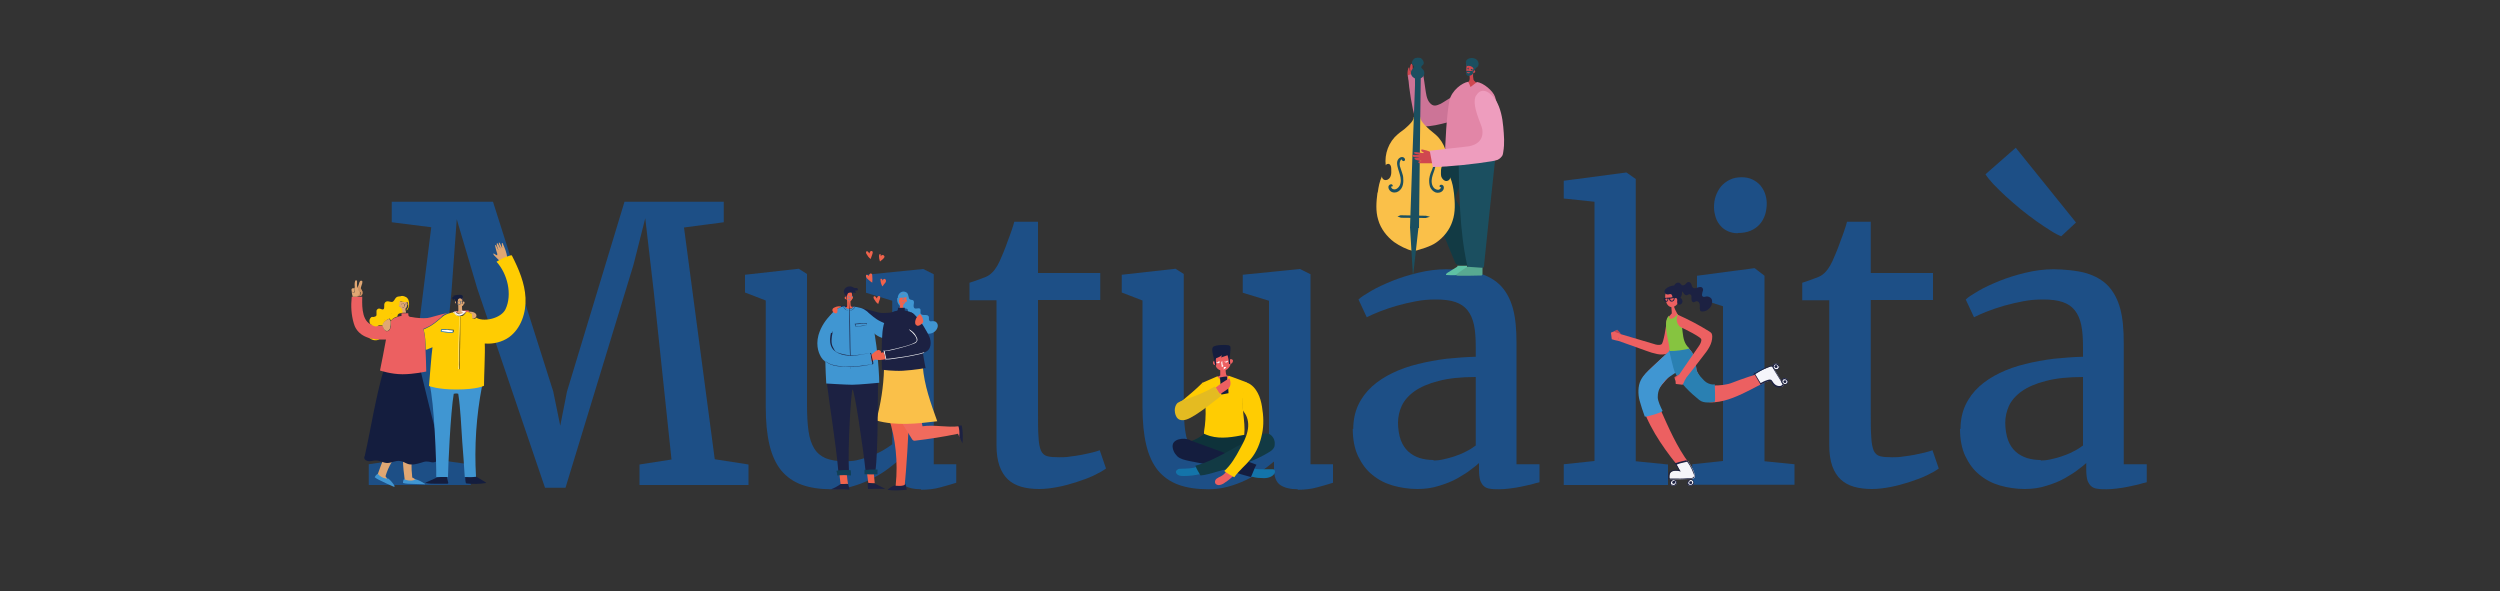 <svg xmlns="http://www.w3.org/2000/svg" id="Livello_1" viewBox="0 0 1000 236.4"><rect x="0" y="0" width="1000" height="236.4" fill="#333333" stroke="none"/><defs><style> .st0 { fill: #141d3e; } .st1, .st2 { fill: none; } .st3 { fill: #fac049; } .st4 { fill: #86c440; } .st5 { fill: #58a991; } .st6 { fill: #f5f5fa; } .st7 { fill: #cc7497; } .st8 { fill: #d6545b; } .st9 { fill: #1c2142; } .st10 { fill: #104057; } .st11 { fill: #bf4854; } .st12 { fill: #123a44; } .st13 { fill: #2a80b2; } .st14 { fill: #1d4f86; } .st15 { fill: #ec6061; } .st16 { fill: #1b4f60; } .st17 { fill: #d09362; } .st18 { fill: #d0474f; } .st19 { fill: #fff; } .st20 { fill: #1374aa; } .st21 { fill: #4096d2; } .st2 { stroke: #1b4f60; stroke-miterlimit: 10; stroke-width: 0px; } .st22 { fill: #45abc3; } .st23 { fill: #e0a773; } .st24 { fill: #e4bb21; } .st25 { fill: #f16b5d; } .st26 { fill: #e286a7; } .st27 { fill: #f1634c; } .st28 { fill: #ee9dbe; } .st29 { fill: #5fc1a4; } .st30 { fill: #ffcc02; } .st31 { fill: #0e323a; } </style></defs><g><path class="st14" d="M147.5,193.9v-8.2l13.4-2,11.6-92.8-15.8-2v-8.2h40.5l24.1,75.9,2.8,13.7,2.7-13.7,23-75.9h39.7v8.2l-15.9,2.1,12.3,92.7,13.5,2.1v8.2h-43.6v-8.2l12.8-2-7.1-67.2-3.4-29.3-4.7,18.6-27.2,89.2h-8.2l-27.1-79.7-8.2-27.7-2.1,28.9-6.6,67.2,14.3,2v8.2h-40.6Z"></path><path class="st14" d="M368.5,195.7c-3.1,0-5.5-.6-7.1-1.7-1.6-1.1-2.5-3.3-2.5-6.4v-3c-1.4,1.2-3,2.4-4.9,3.8-1.9,1.3-4,2.5-6.3,3.6-2.3,1.1-4.7,2-7.3,2.7-2.6.7-5.2,1-7.8,1-4.6,0-8.6-.6-11.9-1.8-3.3-1.2-6-3.1-8.2-5.7-2.1-2.6-3.7-6-4.7-10.2-1-4.2-1.5-9.2-1.5-15.2v-42.6l-8.3-3.2v-7.1l21.5-2.4h0l3.3,2.1v52.4c0,4.1.2,7.6.6,10.4.4,2.9,1.2,5.2,2.3,7,1.1,1.8,2.7,3.1,4.6,3.9,2,.8,4.5,1.2,7.5,1.2s4.2-.2,6.1-.7c1.9-.5,3.7-1,5.3-1.7,1.6-.7,3.1-1.4,4.4-2.2,1.3-.8,2.4-1.5,3.3-2.2v-57.4l-10.5-3.2v-7.2l22.8-2.3h.1l4.2,2.1v76h9v7.4c-1.7.5-3.8,1.2-6.2,1.8-2.4.7-5.1,1-8,1Z"></path><path class="st14" d="M398.6,178.1v-58h-10.8v-7c1.5-.5,3.1-1,4.6-1.6,1.5-.5,2.6-1,3.3-1.5,1.6-1.1,3-3,4.2-5.6.4-.9.9-2.1,1.5-3.5.6-1.5,1.2-3,1.7-4.5.6-1.5,1.1-3,1.6-4.4.5-1.4.8-2.5,1-3.3h9.5v20.5h24.9v10.8h-24.9v44.5c0,4.4,0,7.9.2,10.3.1,2.5.5,4.3,1,5.5.6,1.2,1.4,1.9,2.6,2.2,1.1.3,2.7.4,4.7.4h0c1.4,0,2.9,0,4.5-.3,1.6-.2,3.1-.4,4.6-.7,1.5-.3,2.9-.6,4.1-.9,1.2-.3,2.2-.6,3-.9h0l2.5,7.3c-1.2.9-2.8,1.8-4.9,2.8-2.1,1-4.4,1.8-6.8,2.6-2.5.8-5,1.5-7.6,2-2.6.5-5.1.8-7.4.8h-.1c-2.6,0-5-.3-7.1-.9-2.1-.6-3.9-1.6-5.3-2.9-1.5-1.4-2.6-3.2-3.4-5.4-.8-2.3-1.2-5-1.2-8.3Z"></path><path class="st14" d="M519.2,195.7c-3.1,0-5.5-.6-7.1-1.7-1.6-1.1-2.5-3.3-2.5-6.4v-3c-1.4,1.2-3,2.4-4.9,3.8-1.9,1.3-4,2.5-6.3,3.6-2.3,1.1-4.7,2-7.3,2.7-2.6.7-5.2,1-7.8,1-4.6,0-8.6-.6-11.9-1.8-3.3-1.2-6-3.1-8.2-5.7-2.1-2.6-3.7-6-4.7-10.2-1-4.2-1.5-9.2-1.5-15.2v-42.6l-8.3-3.2v-7.1l21.5-2.4h0l3.3,2.1v52.4c0,4.1.2,7.6.6,10.4.4,2.9,1.2,5.2,2.3,7,1.1,1.8,2.7,3.1,4.6,3.9,2,.8,4.5,1.2,7.5,1.2s4.2-.2,6.1-.7c1.9-.5,3.7-1,5.3-1.7,1.6-.7,3.1-1.4,4.4-2.2,1.3-.8,2.4-1.5,3.3-2.2v-57.4l-10.5-3.2v-7.2l22.8-2.3h.1l4.2,2.1v76h9v7.4c-1.7.5-3.8,1.2-6.2,1.8-2.4.7-5.1,1-8,1Z"></path><path class="st14" d="M541.3,171.6c0-3.6.7-6.8,2-9.6,1.3-2.8,3.2-5.3,5.5-7.4,2.3-2.1,5.1-3.9,8.2-5.4,3.1-1.5,6.5-2.7,10.2-3.6,3.6-.9,7.4-1.6,11.4-2.1,3.9-.4,7.8-.7,11.7-.8v-3.9c0-3.5-.2-6.4-.7-8.8-.5-2.4-1.4-4.4-2.6-5.9-1.2-1.5-2.8-2.6-4.9-3.3-2-.7-4.6-1-7.7-1s-5.4.2-8,.7c-2.7.5-5.2,1.1-7.7,1.8-2.5.7-4.7,1.5-6.8,2.3-2.1.8-3.8,1.6-5.2,2.3h0l-3.3-7.1c.9-.9,2.6-2,5-3.4,2.4-1.4,5.2-2.7,8.4-4,3.2-1.3,6.7-2.4,10.5-3.3,3.7-.9,7.5-1.4,11.2-1.4s9.6.5,13.2,1.6c3.6,1.1,6.5,2.8,8.7,5.1,2.2,2.4,3.8,5.4,4.8,9.1,1,3.7,1.4,8.3,1.4,13.7v48.5h9.2v7.2c-.9.2-2.1.5-3.4.9-1.3.3-2.7.6-4.1.9-1.4.3-2.9.5-4.4.7-1.5.2-2.9.3-4.2.3s-2.6,0-3.6-.2c-1-.1-1.8-.4-2.5-1-.6-.5-1.1-1.3-1.5-2.3-.3-1-.5-2.5-.5-4.2v-2.8c-.6.6-1.7,1.5-3.2,2.6-1.5,1.2-3.3,2.3-5.4,3.5-2.1,1.2-4.6,2.2-7.3,3-2.7.9-5.7,1.3-8.8,1.3s-6.7-.5-9.8-1.4c-3.1-.9-5.8-2.3-8.2-4.3-2.4-1.9-4.2-4.4-5.7-7.5-1.4-3-2.1-6.7-2.1-10.9ZM573.4,184.2c1,0,2.3-.1,3.7-.4,1.4-.3,2.9-.7,4.5-1.2,1.5-.5,3.1-1.1,4.6-1.9,1.5-.7,2.9-1.6,4.1-2.5v-27.4c-5.9,0-10.9.5-14.9,1.6-4,1-7.2,2.4-9.6,4.1-2.4,1.7-4.1,3.7-5.1,5.8-1,2.2-1.5,4.5-1.5,6.8s.4,5,1.1,6.9c.7,1.9,1.7,3.4,3,4.6,1.3,1.2,2.8,2,4.5,2.6,1.7.5,3.6.8,5.6.8Z"></path><path class="st14" d="M625.5,193.9v-8.2l12.3-1.3v-103.7l-12.3-1.3v-7.1l25-3.3h.1l3.7,2.6v112.9l12.9,1.3v8.2h-41.7Z"></path><path class="st14" d="M676.9,193.9v-8.2l12.3-1.3v-61.9l-10.4-3.3v-8.9l22.7-3h.4l3.9,3v74.2l12,1.2v8.2h-40.9ZM695.1,93.3c-1.4,0-2.8-.3-3.9-.8s-2.2-1.2-3-2.2c-.8-.9-1.5-2-1.9-3.3-.4-1.3-.7-2.6-.7-4.1s.2-3.1.7-4.5c.5-1.4,1.2-2.7,2.1-3.8.9-1.1,2.1-2,3.5-2.7,1.4-.7,3-1,4.8-1h0c1.6,0,3.1.3,4.3.9,1.2.6,2.3,1.4,3.1,2.3.8,1,1.5,2.1,1.9,3.3.4,1.2.7,2.5.7,3.9s-.2,3.2-.7,4.7c-.5,1.4-1.2,2.7-2.2,3.8-1,1.1-2.2,1.9-3.6,2.5-1.4.6-3.1.9-5.1.9h0Z"></path><path class="st14" d="M731.7,178.1v-58h-10.8v-7c1.5-.5,3.1-1,4.6-1.6,1.5-.5,2.6-1,3.3-1.5,1.6-1.1,3-3,4.2-5.6.4-.9.9-2.1,1.5-3.5.6-1.5,1.2-3,1.7-4.5.6-1.5,1.1-3,1.6-4.4.5-1.4.8-2.5,1-3.3h9.5v20.5h24.9v10.8h-24.9v44.5c0,4.4,0,7.9.2,10.3.1,2.5.5,4.3,1,5.5.6,1.2,1.4,1.9,2.6,2.2,1.1.3,2.7.4,4.7.4h0c1.4,0,2.9,0,4.5-.3,1.6-.2,3.1-.4,4.6-.7,1.5-.3,2.9-.6,4.1-.9,1.2-.3,2.2-.6,3-.9h0l2.5,7.3c-1.2.9-2.8,1.8-4.9,2.8-2.1,1-4.4,1.8-6.8,2.6-2.5.8-5,1.5-7.6,2-2.6.5-5.1.8-7.4.8h-.1c-2.6,0-5-.3-7.1-.9-2.1-.6-3.9-1.6-5.3-2.9-1.5-1.4-2.6-3.2-3.4-5.4-.8-2.3-1.2-5-1.2-8.3Z"></path><path class="st14" d="M784.2,171.6c0-3.6.7-6.8,2-9.6,1.3-2.8,3.2-5.3,5.5-7.4,2.3-2.1,5.1-3.9,8.2-5.4,3.1-1.5,6.5-2.7,10.2-3.6,3.6-.9,7.4-1.6,11.4-2.1,3.9-.4,7.8-.7,11.7-.8v-3.9c0-3.5-.2-6.4-.7-8.8-.5-2.4-1.4-4.4-2.6-5.9-1.2-1.5-2.8-2.6-4.9-3.3-2-.7-4.6-1-7.7-1s-5.4.2-8,.7c-2.7.5-5.2,1.1-7.7,1.8-2.5.7-4.7,1.5-6.8,2.3-2.1.8-3.8,1.6-5.2,2.3h0l-3.3-7.1c.9-.9,2.6-2,5-3.4,2.4-1.4,5.2-2.7,8.4-4,3.2-1.3,6.7-2.4,10.5-3.3,3.7-.9,7.5-1.4,11.2-1.4s9.6.5,13.2,1.6c3.6,1.1,6.5,2.8,8.7,5.1,2.2,2.4,3.8,5.4,4.8,9.1,1,3.7,1.4,8.3,1.4,13.7v48.5h9.2v7.2c-.9.2-2.1.5-3.4.9-1.3.3-2.7.6-4.1.9-1.4.3-2.9.5-4.4.7-1.5.2-2.9.3-4.2.3s-2.6,0-3.6-.2c-1-.1-1.8-.4-2.5-1-.6-.5-1.1-1.3-1.5-2.3-.3-1-.5-2.5-.5-4.2v-2.8c-.6.6-1.7,1.5-3.2,2.6-1.5,1.2-3.3,2.3-5.4,3.5-2.1,1.2-4.6,2.2-7.3,3-2.7.9-5.7,1.3-8.8,1.3s-6.7-.5-9.8-1.4c-3.1-.9-5.8-2.3-8.2-4.3-2.4-1.9-4.2-4.4-5.7-7.5-1.4-3-2.1-6.7-2.1-10.9ZM824.5,94.5c-1.1-.4-2.5-1.1-4.2-2.2-1.7-1.1-3.6-2.3-5.7-3.8-2.1-1.5-4.2-3.1-6.3-4.8-2.1-1.7-4.1-3.5-6-5.2-1.9-1.7-3.5-3.4-5-4.9-1.4-1.5-2.5-2.9-3.1-3.9l12.1-10.6h0l24.1,29.9-5.9,5.5h0ZM816.3,184.2c1,0,2.3-.1,3.7-.4,1.4-.3,2.9-.7,4.5-1.2,1.5-.5,3.1-1.1,4.6-1.9,1.5-.7,2.9-1.6,4.1-2.5v-27.4c-5.9,0-10.9.5-14.9,1.6-4,1-7.2,2.4-9.6,4.1-2.4,1.7-4.1,3.7-5.1,5.8-1,2.2-1.5,4.5-1.5,6.8s.4,5,1.1,6.9c.7,1.9,1.7,3.4,3,4.6,1.3,1.2,2.8,2,4.5,2.6,1.7.5,3.6.8,5.6.8Z"></path></g><g><path class="st27" d="M355.5,167.1c2.8,8.5,3.7,17.8,2.8,26.8,0,.2,0,.4-.1.5-.3.7-1.3.5-1.7,1.1,1.8-.1,3.6-.2,5.3-.3.9-9.7,1.5-19.4,1.8-29.1-2.6.5-5.1,1-7.7,1.5"></path><path class="st25" d="M360.8,169.2l4.1,6.6c.2.3.6.5.9.5,5.9-.7,11.7-1.6,17.4-2.8.2.7.7,1.4,1.3,2,0-1.7-.4-3.4-.9-5-4.8.6-9.8-.7-14.6,0-.2-1-.4-2-.6-3.1-2.5,1-5.2,1.6-8,1.9"></path><path class="st3" d="M353.6,147.8c-.2,6.9-1.3,13.8-3.1,20.4,7.9,2.2,16.3,1.3,24.4.3-2.6-7.2-5.2-14.4-5.8-22-5.2.8-10.4,1.1-15.7,1"></path><path class="st27" d="M335.8,189.9c.1,1.2.3,2.4.4,3.6,0,0,0,0,0,.1,0,0,0,0,.2,0,.4,0,.9,0,1.3,0,.5,0,1-.2,1.5,0-.2-1.4-.4-2.8-.5-4.2-1,.1-1.9.2-2.9.3,0,0,.1,0,.2,0"></path><path class="st27" d="M346.8,189.2c.2,1.3.3,2.6.5,3.9,0,0,0,0,0,.1,0,0,0,0,.1,0,.8.1,1.6.2,2.5.1-.1-1.4-.3-2.7-.4-4.1,0,0,0-.1,0-.2,0,0,0,0-.1,0-.8.3-1.7.5-2.6.4"></path><path class="st9" d="M330.5,151.3c1.5,12.4,3.8,25.4,4.9,37.9,1.6.2,2.5,0,4.2-.1-.6-10.5.9-33.1,1.4-33.3.7-.3,4.2,22.7,5.3,33.3,1.3-.2,2.5-.2,3.8-.3,1.3-8.3.9-34.1,1.2-38.7-3.9-.3-7.5-.6-11.3.1-1.1.2-2.1.5-3.2.7-2.1.4-4.2.3-6.3-.2"></path><path class="st9" d="M358.8,124.5c-1.5.5-4.9.9-6.9.6-1.6-.2-9.4-3.1-15.4-2.8-.2,1-.5,2-1,2.9,1.1,0,1.9,1.1,2.9,1.7.6.4,1.3.6,2,.8,2.1.7,4.2,1.3,6.3,1.9,2.8.8,5.7,1.7,8.6,1.7.9-1.9,1.5-4,1.8-6.1"></path><path class="st21" d="M359.1,119.2c0-.9.4-1.7,1.1-2.2.5-.3,1.1-.5,1.7-.3.6.1,1.1.5,1.3,1.1.1.4.2.7.3,1.1,0,.4.3.8.6.9.3.2.8.1,1.1.3.5.3.4,1,.3,1.6-.1.6-.1,1.3.3,1.6.7.4,1.7-.3,2.2.2.5.5,0,1.4.3,2,.3.5,1,.5,1.6.5.6,0,1.3,0,1.6.6.2.5-.1,1.2.2,1.6.2.3.6.4.9.3.3,0,.7-.1,1,0,.8,0,1.4.8,1.5,1.5s-.2,1.5-.7,2.1c-1,1.3-3,1.8-4.4,1-.4-.3-.8-.6-1-1.1-.1-.4,0-.7,0-1.1,0-.4-.1-.8-.4-1-.5-.4-1.4,0-2-.4-.3-.2-.5-.7-.5-1.1,0-.4,0-.8-.2-1.2-.2-.4-.5-.7-1-.8-.2,0-.5,0-.8-.1-.6-.2-.9-.8-.9-1.4,0-.4,0-.8-.1-1.1-.3-.4-.9-.4-1.4-.5-.9-.2-1.8-.8-2.3-1.6-.5-.8-.6-1.5-.5-2.5"></path><path class="st21" d="M346.4,124.3c2.3,1.8,3.5,3.2,6.1,4.4.8.4,1.5.7,2.4.9,2.1.5,4.3,0,6.4-.7,1.7-.6,3.4-1.4,4.9-2.3.3,1.8.6,3.5,1.1,5.2-2.4,1.4-4.9,2.7-7.5,3.4-2.7.7-5.6.7-8.1-.5-1-.5-1.9-1.2-2.8-1.9-.1-.1-.3-.2-.3-.3-.2-.2-.2-.6-.3-.9-.2-1.6-.4-3.2-.7-4.8,0-.2-.1-.4-.3-.3"></path><path class="st27" d="M360.1,121c0,1.1-.3,2.4-.4,3.3,0,0,0,.2,0,.3,0,0-.2.1-.3.1-.7.2-1.4.5-2,.9.3,0,.6,0,.9,0,2-.2,4-.3,5.9-.2-.8-.4-1.7-.8-2.7-.9,0,0-.2,0-.3,0,0,0,0-2.5.3-3.2"></path><path class="st9" d="M370.3,147.5c-1.2-5.3-2-13.7-3.4-19-.2-1-.5-1.9-1.2-2.7-.9-1-2.4-1.3-3.8-1.6,0-.4,0-.7,0-1.1-.8,0-1.7.1-2.5,0h-.2c0,.5,0,1-.4,1.2-.2,0-.3.1-.5.1-1.7.3-3.2,1.6-4,3.2-.8,1.6-1.1,3.4-1.3,5.1-.4,3.8-.4,11.3-.2,15.2,0,0,4.6.6,8.3.4,4.9-.3,9.2-1.1,9.2-1.1Z"></path><path class="st27" d="M340.2,119.5c0,.6-.1,2.7.2,3,.2.2.5.2.8.2,1,.2,2,.6,2.8,1.3-1.2.4-2.4.3-3.6.3-1.6,0-3.3-.2-4.9-.2.3-.5.9-.7,1.4-.8.6-.2,1.3-.4,1.9-.6.2,0,0-2.6,0-3.4"></path><path class="st21" d="M351.7,153.1c0-4.4-1.4-25.1-4.8-28.4-1.7-1.6-3.2-1.7-5.5-2.1-.3.6-1,1-1.7,1-.7,0-1.3-.4-1.7-1-1.2-.3-3.9,1.1-5,2.5-1.2,1.4-1.5,2.6-2.1,4.3-1.4,4.2-.6,21.4-.4,24,0,0,7.9.5,10.4.5,2.5,0,10.8-.8,10.8-.8Z"></path><path class="st27" d="M338.6,116.8c0-.3.3-.6.6-.7.3,0,.7,0,1,.3.7.6.7,1.6.7,2.5,0,.5,0,1-.4,1.3-.5.5-1.3.3-1.8-.3-.4-.5-.5-1.2-.5-1.9,0-.5,0-1,.3-1.3"></path><path class="st27" d="M340.7,118.7c0-.1.3,0,.4,0,.1.1.1.3.1.4,0,0,0,.1,0,.2-.1.2-.4.2-.6.2,0,0,0,0-.1,0,0,0,0-.1,0-.2,0-.2.1-.5.2-.7"></path><path class="st27" d="M338.6,118.8c0-.2-.4-.2-.6,0-.2.2-.2.5,0,.7.2.2.5.3.7.1,0-.3,0-.6,0-.9"></path><path class="st9" d="M338.7,118.3c-.1.5-.1,1,0,1.4,0,0-.1,0-.2,0,0-.6-.2-1.1-.5-1.7-.2-.5-.5-.9-.5-1.4,0-.4.2-.8.4-1.1.7-.9,2-1.2,3.1-.7.3.1.6.4,1,.4.2,0,.3,0,.5,0,.3,0,.6.2.7.4,0,.3-.1.6-.4.6-.1,0-.3,0-.4,0-.1,0-.3,0-.4.1,0,.1,0,.3.1.3.1,0,.2.1.3.2,0,.1,0,.3,0,.3,0,0-.1,0-.2,0-.5,0-1,0-1.4-.1-.6,0-1.2,0-1.6.3-.2.3-.3.6-.4,1"></path><path class="st9" d="M341.2,117c-.2.7-.4,1.6-.3,2.5,0,0,0,0,0,0,0-.6-.1-1.1-.1-1.7,0-.3,0-.6-.1-.8"></path><path class="st21" d="M340.6,118.5s0,0,0,0c0,0,0,0,0,0,0,0,0,0,0,0s0,0,0,0c0,0,0,0,0,0s0,0,0,0c0,0,0,0,0,0s0,0,0,0,0,0,0,0c0,0,0,0,0,0s0,0,0,0,0,0,0,0c0,0,0,0,0,0,0,0,0,0,0,0,0,0,0,0,0,0,0,0,0,0,0,0,0,0,0,0,0,0,0,0,0,0,0,0s0,0,0,0c0,0,0,0,0,0,0,0,0,0,0,0,0,0,0,0,0,0,0,0,0,0,0,0s0,0,0,0c0,0,0,0,0,0s0,0,0,0,0,0,0,0,0,0,0,0c0,0,0,0,0,0,0,0,0,0,0,0s0,0,0,0c0,.2.2.3.3.3s.3-.2.3-.3,0,0,0,0,0,0,0,0h0Z"></path><path class="st21" d="M339.4,118.5s0,.1,0,.1,0,0,0,0,0,0,0,0,0,0,0,0c0,0,0,0,0,0s0,0,0,0c0,0,0,0,0,0,0,0,0,0,0,0s0,0,0,0,0,0,0,0,0,0-.1,0,0,0,0,.1c0,.1.2.3.3.3s.3-.2.3-.3,0,0,0,0,0,0,0,0h0Z"></path><path class="st21" d="M339.9,118.6c0,0,0,.2,0,.3s0,.2,0,.3c0,.2,0,.3.2.5h0c0-.1,0,0-.1,0-.1,0-.1.2,0,.2s.1,0,.2,0,0,0,0-.1c0-.1-.1-.3-.1-.4s0-.2,0-.2,0-.2,0-.3,0,0,0,0,0,0,0,0h0Z"></path><path class="st21" d="M340,119.9c-.2,0-.5-.1-.6-.3s-.1,0-.1,0c0,.1,0,.2,0,.3s0,0,0,0,0,0,0,0c0,0,0-.2,0-.2h-.1c.1.3.4.4.7.4s0,0,0,0,0,0,0,0h0Z"></path><path class="st27" d="M360.7,117.7c-.2,0-.4.3-.5.5-.4.6-.6,1.3-.6,2,0,.4,0,1.1.5,1.4.3.2.8.3,1.4,0,.5-.2.7-.8.9-1.3.2-.4.2-.9.2-1.4,0-.3,0-.5-.2-.8-.2-.3-.5-.6-.9-.6-.4,0-.7,0-1,.2"></path><path class="st27" d="M362.3,120c.2,0,.5,0,.5.3,0,.2,0,.3-.2.4-.1,0-.3,0-.5,0,0-.3,0-.5.1-.8"></path><path class="st21" d="M362.7,118c.1.3.1.6-.1.8,0,0-.2,0-.3.1-.4.1-.9.2-1.3.2-.3,0-.6,0-.8,0-.3,0-.5.2-.7.4,0-.5,0-1,.4-1.4.2-.2.4-.3.7-.4.4-.1.8-.2,1.2-.1.4,0,.8.4.9.8"></path><path class="st21" d="M360,119.8s0,0,0,0c0,0,0,0,0,0s0,0,0,0c0,0,0,0,0,0,0,0,0,0,0,0,0,0,0,0,0,0,0,0,0,0,0,0s0,0,0,0c0,0,0,0,0,0s0,0,0,0,0,0,0,0c0,0,0,0,0,0s0,0,0,0,0,0,0,0c0,0,0,0,0,0s0,0,0,0c0,0,0,0,0,0,0,0,0,0,0,0,0,0,0,0,0,0s0,0,0,0,0,0,0,0c0,0,0,0,0,0s0,0,0,0,0,0,0,0,0,0,0,0c0,0,0,0,0,0,0,0,0,0,0,0s0,0,0,0c0-.1-.1-.3-.3-.3s-.3,0-.3.2,0,0,0,0,0,0,0,0h0Z"></path><path class="st21" d="M361.3,119.8s0,0,0,0c0,0,0,0,0,0,0,0,0,0,0,0,0,0,0,0,0,0,0,0,0,0,0,0,0,0,.1,0,.2,0s0,0,0,0,0,0,0,0c0,0,0,0,0,0s0,0,0,0c0,0,0,0,0,0,0,0,0,0,0,0,0,0,0,0,0,0s0,0,0,0,0,0,0,0c0,0,0,0,0,0,0,0,0,0,0,0,0,0,0,0,0,0,0,0,0,0,0,0,0,0,0,0,0,.1s0,0,.1,0c0-.1,0-.3,0-.4s-.3,0-.5,0-.2.1-.2.2,0,0,0,0,0,0,0,0h0Z"></path><path class="st21" d="M360.6,119.8c0,.3,0,.6,0,.8s0,0,0,0,0,0,0,0c0-.3,0-.6,0-.8s0,0,0,0,0,0,0,0h0Z"></path><path class="st21" d="M360.9,121.1c.3,0,.5,0,.7-.3s0,0,0-.1,0,0-.1,0c-.1.2-.3.3-.5.2s0,0,0,0,0,0,0,0h0Z"></path><path class="st21" d="M360.6,120.7h.2s0,0,0,0,0,0,0,0h-.2s0,0,0,0,0,0,0,0h0Z"></path><path class="st27" d="M336.4,122.5c-.8,0-1.6,0-2.4.4-.3.1-.7.3-.9.6-.5.9.4,1.6.7,1.7.3.2.7.2.9,0,.3-.2.3-.6.3-1,0-.2,0-.5,0-.7.2-.5,1-.3,1.3-.7,0,0,.1-.2,0-.2"></path><path class="st9" d="M364.5,124.9c2.8,1.9,4.6,4.9,6.3,7.9.6,1.1,1.2,2.2,1.4,3.5.2,1.2,0,2.6-.8,3.6-.5.6-1.2.9-1.8,1.2-4.6,2.9-13,2.7-15.2,2.9,0-1.2,0-2.4,0-3.6.6,0,10.2-1.6,12.5-3.6,1-.9-1.6-3.9-2.7-4.5"></path><path class="st19" d="M364,132.3c.7.4,1.2,1,1.7,1.6s1,1.4,1,2.1-.5.8-.9,1.1c-1.3.7-2.8,1.1-4.2,1.5s-3.2.8-4.9,1.2-2.1.5-3.1.5-.1,0-.1.2c.2,1.1.4,2.2.7,3.3s0,0,.1,0c1.1,0,2.2-.1,3.3-.3,1.5-.2,3.1-.5,4.6-.7s3-.6,4.6-.9,1.8-.4,2.6-.7,0-.3-.1-.2c-1,.4-2.1.6-3.1.8-1.6.3-3.2.7-4.9.9s-3.2.5-4.9.7-1.1.1-1.7.1-.3,0-.3,0-.1-.7-.1-.8c-.2-.8-.3-1.6-.5-2.4v.2c2.1-.2,4.4-.8,6.6-1.4s2.8-.8,4.2-1.3,1.8-.6,2.2-1.3,0-1.4-.3-1.9c-.5-1.1-1.4-2-2.4-2.6s-.3.1-.1.2h0Z"></path><path class="st27" d="M353.7,140.8c-1,.3-2.1.5-3.2.6-.3,0-.6,0-.9.1-.3.1-.6.3-.7.6-.1.3,0,.7.2,1,.2.3.5.4.8.6,1.3.5,2.8.3,4.2,0,0-1-.3-1.9-.7-2.8"></path><path class="st27" d="M367.2,126.3c-.6.6-.9,1.3-1.1,2.1,0,.3-.1.7,0,1,0,.3.3.6.6.8.3.2.7.1,1,0,.3-.1.6-.4.9-.6.1-.1.3-.2.4-.4.1-.1.3-.2.3-.4,0-.2,0-.4,0-.5-.1-1-.6-2-1.3-2.7"></path><path class="st9" d="M339.6,123.6c.3,7,.1,14,.5,20.9s.2.1.2,0c-.3-7-.1-14-.5-20.9s-.2-.1-.2,0h0Z"></path><path class="st9" d="M338,122.6c.2.3.4.6.7.7s.7.2,1.1.3.7,0,1-.3.5-.5.7-.8,0-.2-.1,0c-.2.2-.4.5-.6.7s-.6.3-1,.3-.7,0-1-.2-.5-.4-.7-.7-.2,0-.1,0h0Z"></path><path class="st9" d="M337.2,122.7c.4.4.7,1,1.2,1.3s.9.4,1.4.3c1,0,1.9-.8,2.3-1.6s0-.2-.1,0c-.5.8-1.3,1.5-2.3,1.6s-.9,0-1.3-.4-.7-.8-1.1-1.2-.2,0-.1.1h0Z"></path><path class="st9" d="M342.1,129.7c.9,0,1.7-.1,2.6-.2s.8,0,1.3,0,.2,0,.3,0,.3,0,.4,0c.1,0,0,.5.1.6h0c-.9,0-1.8.2-2.7.3s-.8,0-1.3,0-.5,0-.6,0,0-.3,0-.4c0-.1,0-.2,0-.4s-.2-.1-.2,0c0,.2,0,.5,0,.7s0,.1.2.2c.2,0,.5,0,.7,0s.5,0,.8,0c1,0,2-.2,3.1-.4s0,0,0,0c0-.2,0-.4,0-.6s0-.1-.1-.2c-.2,0-.5,0-.7,0s-.5,0-.8,0c-1,0-2,.1-3,.2s-.1.2,0,.2h0Z"></path><path class="st10" d="M334.6,188.5c.2.5.3,1.1.3,1.7,1.8-.2,3.6-.2,5.5,0,0-.7,0-1.4-.1-2.1-1.9-.2-3.8-.1-5.7.2,0,0,0,.2,0,.3"></path><path class="st10" d="M345.8,187.8c0,.6,0,1.1,0,1.7,0,0,0,.1,0,.2,0,0,.1,0,.2,0,1.6.1,3.3.1,5,0,0-.6,0-1.3,0-1.9-.4,0-.8,0-1.3,0-.4,0-.7,0-1.1,0-1,0-1.9.3-2.9.1"></path><path class="st9" d="M336.2,193.7c-1.2.8-2.4,1.5-3.8,2,.6.2,5.5-.1,7.4.2-.1-.7-.3-1.4-.5-2.1,0,0,0-.1,0-.2,0,0-.1,0-.2,0-1,0-2,0-2.9,0"></path><path class="st9" d="M347.1,193.1c0,.8,0,1.5.1,2.3,0,0,0,.2,0,.2,0,0,.1,0,.2,0,.5,0,5.1-.2,6.7,0-.9-.6-3-1.5-4-2.1,0,0-.1-.1-.2-.1,0,0-.2,0-.3,0-.8-.1-1.6-.1-2.5-.3"></path><path class="st9" d="M358,194.1c-1.1.4-2.1,1-3,1.8,2.6.5,5.2.2,7.7,0-.2-.8-.3-1.6-.5-2.5-.1,1.4-4.4.9-4.2.8"></path><path class="st9" d="M383.7,174.5c.3.9.9,2,1.3,2.9.2-2.3.2-4.9-.3-7.2-.4,0-1.1,0-1.4,0,.4,1.2.6,3,.4,4.3"></path><path class="st27" d="M348.3,142.1c.6-.5,1.2-1,1.8-1.5.4-.3.7-.5,1.2-.6.4,0,.9.2,1.1.6.1.4-.1.9-.4,1.2-1,1.3-2.2,2.3-3.6,3.1,0-.9-.2-1.8-.4-2.6"></path><path class="st21" d="M332.9,125.3c-2.6,2.5-4.5,5.3-5.5,8.7-1.3,4.8.5,7.9,1,8.8,1.6,2.6,4.8,3.7,7.6,4.1,2.8.4,6.2-.1,9-.4,1.3-.1,2.6-.3,4-.4-.4-1.5-.7-3.5-.8-5-1.2.1-2.4.5-3.5.7-14.6,2.6-13.8-6.9-11.4-10.4-.1-2.1-.3-3.9-.4-5.9"></path><path class="st9" d="M332.4,133.1c-.4,1.6-.6,3.6,0,5.2s1.7,2.4,3,3c3.4,1.6,7.6.9,11.1.2s1.2-.4,1.6,0,.2,1,.3,1.3c.1.5.2,1,.3,1.5s.2.6.2.8c0,.6-.1.6-.7.7-1,.1-1.9.3-2.9.4-2,.3-4.1.4-6.1.4s-6.1-.1-8.4-1.7-.2,0,0,.1c1.6,1.1,3.6,1.5,5.5,1.6s4.4.2,6.6,0,2.2-.2,3.2-.4,1.5-.2,2.3-.4.8,0,.9-.3,0-.5,0-.5c0-.4-.2-.9-.3-1.3-.2-.9-.4-1.8-.6-2.6s0,0,0,0c-3.6.7-7.5,1.5-11.1.6s-3.2-1.3-4.1-2.8-.6-3.9-.2-5.7-.1-.1-.2,0h0Z"></path><path class="st27" d="M351.3,121.6c-.8-.5-1.2-1.2-1.7-2-.1-.2-.2-.4-.2-.7,0-.2.2-.5.5-.4.1,0,.2.1.3.2.2.2.4.5.6.7,0-.3.1-.6.3-.8.2-.2.6-.3.8-.1.3.2.2.7.1,1-.2.6-.4,1.2-.6,1.7"></path><path class="st27" d="M348.3,103.6c-.8-.5-1.2-1.2-1.7-2-.1-.2-.2-.4-.2-.7,0-.2.2-.5.5-.4.1,0,.2.1.3.2.2.2.4.5.6.7,0-.3.1-.6.3-.8.2-.2.6-.3.8-.1.3.2.2.7.1,1-.2.6-.4,1.2-.6,1.7"></path><path class="st27" d="M352.9,114.5c-.4-.8-.7-1.7-.7-2.6,0-.1,0-.2,0-.3.1-.2.5-.1.6,0,.1.2.2.4.2.7.1-.2.2-.4.4-.6s.5-.2.7,0c.2.1.3.4.3.6,0,.5-.3.9-.7,1.3-.2.3-.5.6-.7.9"></path><path class="st27" d="M348.8,113c-.4-.3-.9-.6-1.3-1-.5-.4-1-.8-1.1-1.4,0-.2,0-.4,0-.5.1-.2.4-.2.6-.1.2,0,.4.3.6.4,0-.3,0-.5.2-.7s.4-.4.6-.3c.4,0,.5.5.5.9.1.9.1,1.8,0,2.7"></path><path class="st27" d="M351.9,104.3c-.2-.6-.3-1.2-.3-1.9,0-.3.1-.7.4-.8,0,0,.1,0,.2,0,0,0,0,0,0,.1.1.3.1.5.1.8.1-.3.5-.5.8-.5.3,0,.6.3.7.6,0,.4-.3.7-.6,1-.4.3-.8.7-1.2,1"></path></g><g><path class="st12" d="M579.6,60.5c-3,4.5-5.3,8.4-8.2,13.3-.2.4-.6,1.5-.7,1.9,0,.5,0,1,.3,1.5,3.4,9.1,7,18.2,10.8,27.2.2.6.5,1.2,1.1,1.5.4.2.8.2,1.2.2,1.4,0,2.9,0,4.3.1,1-8.7-.9-17.7-5.4-25.1-.4-.6-.8-1.2-.8-2,0-.6.2-1.2.5-1.7,2-4.8,4.1-11,6.2-15.7-3.2-.5-6.4,0-9.5-1"></path><path class="st18" d="M564.2,33.3c-1.2-1.7-1.5-4-.9-5.9,0-.2.2-.5.4-.4.1,0,.1.2.1.3,0,.6.3,1.4.3,2,0-.6,0-1.4-.1-2,0-.5.1-1.4.5-1.8.8,0,.4,1.7.7,2.4,0,0,0,.2.2.2.1,0,.2-.1.3-.3.2-.6.5-1.2.7-1.8.4.5.4,1.1.5,1.7,0,.3.3.6.5.5,0,0,.2-.1.2-.2.1-.2.3-.5.4-.7,0,.7,0,1.5.1,2.2,0,.8,0,1.7-.5,2.2-.2.2-.4.3-.7.5-.8.5-1.7.9-2.6,1.2"></path><path class="st7" d="M590.8,35.5c3.9,1.6,1.8,6-1.3,8.6-2.8,2.4-6.9,3.9-10.3,4.8-3.5.9-6.6,1.7-10.1,1.7-.7,0-1.5,0-2-.5-.4-.4-.6-1-.8-1.6-1.6-6-2.6-12.2-3.1-18.4,1.9-.6,3.9-1.3,5.8-1.9.4,2.4.8,4.7,1.1,7.1.3,2,.5,4.2,1.7,5.7,1.5,1.9,2.9,1.2,4.5.5,1.8-.9,10.7-7.5,14.6-5.9Z"></path><g><g><path class="st3" d="M551.1,77c.3-2.2.7-4.5,1.7-6.5-.1.9.8,1.7,1.7,1.5.9-.1,1.6-.9,1.8-1.7.3-.8.2-1.8.2-2.6,0-.7-.1-1.6-.7-2-.5-.4-1.5,0-1.5.5-.6-4.6,1.2-9.5,4.8-12.5,1.1-1,2.4-1.7,3.5-2.8,1.1-1,2.9-2.6,2.9-4.1h2.6c0,1.5,1.8,3.2,2.8,4.2,1,1,2.3,1.9,3.4,2.9,3.5,3.1,5.2,8.1,4.4,12.7,0-.6-1-1-1.5-.6-.6.4-.7,1.3-.8,2,0,.9-.1,1.8.1,2.6.3.8.9,1.6,1.8,1.8.9.1,1.9-.6,1.7-1.5,1,2,1.3,4.3,1.6,6.5.4,3.7.6,7.5-.6,11-1.1,3.5-3.5,6.5-6.5,8.6-2.2,1.6-6.4,2.8-9.1,3.5-2.7-.7-5.5-2.1-7.8-3.7-2.9-2.2-5.3-5.3-6.3-8.8-1.1-3.5-.8-7.3-.3-11Z"></path><path class="st22" d="M554.3,66.4c0,0,0-.1,0-.2,0,0,0,.1,0,.2Z"></path></g><path class="st16" d="M565.8,23.5c.6-.5,1.6-.5,2.3-.3.4.1.4.6.5,1v.2c0,0,0-.1,0-.1,0,0-.6,1.5-.5,2.7.1,1.4,1.1,2.5,1.1,2.5,0,.2,0,.3-.1.5l-.7,1c0,0-.1.2-.1.3,0,1.7-.6,46.5-.7,59.9h-3.6c.3-9.6,1.6-47.7,2-57h0s0,0,0,0c0-.7,0-1.3,0-2,0,0,0-.1,0-.2,0,0,0-.2,0-.2,0-1-1-2.1-1-2.1l1.4-3.6c0-.2,0-.5-.2-.6-.8-.6-.9-1.3-.4-1.8Z"></path><line class="st2" x1="567.3" y1="90.9" x2="567.9" y2="29.5"></line><line class="st2" x1="566.3" y1="90.9" x2="567.5" y2="28.4"></line><line class="st2" x1="565.4" y1="90.9" x2="567" y2="27.8"></line><line class="st2" x1="564.4" y1="90.8" x2="566.3" y2="28.7"></line><path class="st16" d="M567.8,23.2c.7,0,1.2.5,1.5,1.2.2.4.3.8.1,1.2-.2.5-.9.7-.9,1.3,0,.3.3.6.6.8.6.6.8,1.5.5,2.3-.3.8-1.1,1.4-1.9,1.4,0-2.1,0-4.2,0-6.4,0-.6-.1-1.2,0-1.8"></path><path class="st16" d="M566.6,23.2c-.7,0-1.3.5-1.6,1.1-.2.4-.3.8-.2,1.2.2.5.9.8.8,1.3,0,.3-.3.5-.6.8-.6.6-.8,1.5-.5,2.3.3.8,1,1.4,1.9,1.5,0-2.1,0-4.2.1-6.4,0-.6.2-1.2,0-1.8"></path><polygon class="st16" points="572 86.7 570.4 86.3 560.2 86.1 559 86.6 560.4 87.1 570.3 87.2 572 86.7"></polygon><polygon class="st16" points="567.4 90.9 564 90.8 565.2 110.6 567.4 90.9"></polygon><path class="st16" d="M576.4,74.4c.2.6-.3,1.3-.9,1.5-.6.1-1.3-.2-1.8-.6-1.1-1.1-1.2-2.8-.9-4.2.3-1.5,1-2.8,1.3-4.3.2-.9.3-1.8,0-2.6s-1.3-1.4-2.2-1.1c-.5.2-.8.6-.7,1.1.1.5.9.6,1.1.2,0,0,0-.2.1-.3.2-.2.5,0,.6.3.4.7.4,1.6.2,2.4-.2.8-.6,1.6-.9,2.3-.3.8-.5,1.6-.6,2.4-.1,1.1,0,2.2.3,3.2.4,1,1.2,1.9,2.3,2.3,1,.3,2.3,0,2.9-.9.3-.4.4-.9.3-1.4s-.6-.9-1.1-.8c-.3,0-.6.3-.6.6,0,.3.5.5.7.3"></path><path class="st16" d="M556.5,74.2c-.3.6.2,1.4.9,1.5.6.2,1.3-.1,1.8-.6,1.1-1,1.3-2.7,1-4.2-.3-1.5-.9-2.9-1.2-4.3-.2-.9-.3-1.8.1-2.6.4-.8,1.3-1.4,2.2-1.1.4.2.8.6.7,1.1-.1.5-.9.6-1.1.2,0,0,0-.2-.1-.3-.2-.2-.5,0-.6.3-.4.7-.4,1.6-.2,2.4.2.8.6,1.6.8,2.4.3.8.5,1.6.5,2.5.1,1.1,0,2.2-.4,3.2-.4,1-1.3,1.9-2.3,2.2-1.1.3-2.3,0-2.9-1-.3-.4-.4-1-.3-1.4.2-.5.6-.8,1.1-.8.3,0,.6.3.6.6,0,.3-.5.5-.7.2"></path></g><path class="st29" d="M583.2,106.5c-1.4.9-2.8,1.7-4.2,2.6-.3.2-.7.5-.6.9,2.7.2,5.4.1,8.1-.4,0,0,.2,0,.2,0,0,0,0-.2,0-.3.1-1,.2-2,.1-3-1.2,0-2.4,0-3.6,0-.1,0-.3,0-.3.1,0,0,0,.3.1.2"></path><path class="st5" d="M588.2,106c-2,1.1-4,2.4-5.8,3.9.2.4.7.4,1.2.4,2.9,0,5.8,0,8.7-.1.2,0,.4,0,.5-.1.2-.2.2-.4.2-.7,0-.8,0-1.5,0-2.3,0-.3,0-.7-.2-.9-.2-.2-.5-.2-.7-.3-1.2-.1-2.4-.2-3.5,0"></path><path class="st18" d="M592.2,34c-2.3.7-3.9,1.8-6.5,1.1.1-.6,2-2.5,2.1-3.1.2-.6,0-1.7,0-1.9-.4,0-.8,0-1.1-.8-.3-1-.2-2.1-.1-3.1,0-.3,0-.5.2-.8.3-.4.9-.6,1.4-.5.5.2,1,.6,1.1,1.1h0c.2.6.3,1.2.3,1.9,0,0,.1,0,.2.2.1.1.3.3.3.5,0,.2-.1.4-.3.5-.2,0-.5.1-.5.1-.2.9,0,2.2.1,2.6,0,.4,1.6,1.9,2.8,2.1Z"></path><path class="st16" d="M589.6,28.3c.2-.4.8-1.1.9-1.2.7-.3,1.1-1.1.9-1.9-.1-.7-.6-1.4-1.3-1.7s-1.5-.4-2.2-.2c-.5.1-1,.4-1.3.8-.3.5-.3,1.1-.1,1.7,0,.1,0,2.8,0,2.9,0,0-.2-2.2.3-2.3.8-.2,1.7,0,2.3.6.1.1.3.3.3.5,0,.1,0,.2-.1.3-.2.4-.4.9-.4,1.4.1,0,.2,0,.3.1.1-.3.2-.6.3-1"></path><path class="st16" d="M589.2,29.3c-.2.5-.5.7-1,.9-.5.2-1.2.2-1.5-.2-.4-.4-.2-.9-.2-1.2,0,0,0-.2,0-.2.1.3.4.6.7.7.6.1,1-.3,1-.3,0,0-1-.2-1.4-.2,0,0-.3.2-.4,0,0-.1,0-.3,0-.4.4-.1,1.1-.1,1.5,0,.2,0,.4,0,.6,0,.2,0,.4-.1.5-.3"></path><path class="st16" d="M588.7,27.5c-.1,0-.2.2-.4.2s0,0,0,0,0,0,0,0,0,0,0,0,0,0,0,0c0,0,0,0,0,0,0,0,0,0,0,0,0,0,0,0,0,0,0,0,0,0,0,0,0,0,0,0,0,0,0,0,0,0,0,0,0,0,0,0,0,0,0,0,0,0,0,0s0,0,0,0c0,.2.2.3.3.4s.4,0,.5-.2,0,0,0-.1,0,0-.1,0h0Z"></path><path class="st16" d="M587.3,27.3c0,0-.1,0-.2,0s-.1,0-.1,0,0,0,0,0c0,0,0,0,0,0,0,0,0,0,0,0s0,0,0,0c0,0,0,0,0,0,0,0,0,0,0,0s0,0,0,0c0,0,0,0,0,0s0,0,0,0,0,0,0,0,0,0,0,0c0,0,0,0,0,0,0,0,0,0,0,0s0,0,0,0c0,0,0,0-.1,0s0,0,0,.1c0,.1.2.2.3.3s.3,0,.4-.2,0,0,0-.1,0,0-.1,0h0Z"></path><path class="st16" d="M587.6,27.3c0,.4-.1.8-.3,1.1s0,.1,0,.1c0,0,.2,0,.2.1s.2-.1,0-.2-.2,0-.2-.1h0c.2-.2.3-.6.3-1.1s-.2-.1-.2,0h0Z"></path><path class="st16" d="M598.3,61.5c-1.6,14.9-3.2,29.9-4.7,44.8,0,.2,0,.5-.3.7-.2.1-.4.1-.6.1-1.9-.1-3.8-.3-5.7-.4-3.3-14.6-3.3-29.9-3.6-44.9,5.5-1,9.3-.8,14.8,0"></path><path class="st26" d="M599,63.9l-21-.9c0-5,.7-17.8,1.8-22.9.9-3.9,5-7,7.5-7.4,0,0,1.2,2.4.8,2.2l2.7-2.1c2.5.3,6.4,3.5,7.2,5.9.8,2.4,1.1,4.5.9,7-.2,2.9.3,15.3.1,18.2Z"></path><path class="st18" d="M572.6,60.9c0,0-.3,0-.4-.1-1-.5-2.1-.8-3.2-1-.1,0-.3,0-.4,0-.2.1-.1.5,0,.7.2.2,1,.5,1,.7-1.1.2-3-.7-4.1-.2,0,.6,1.7.8,2.6,1,0,0-.5,0-.8,0-.8,0-2.5-.3-2.4.3.6.9,2.3.6,3.1.9-.6,0-1.2,0-1.8,0-.1,0-.3,0-.4.1-.2.2.2.5.5.6.8.3,1.6.4,2.4.5,0,0,0,0,0,0h0c-.5,0-1.5.2-1.4.5.2.4.4.4.9.4,1.6,0,3.3,0,4.8,0,0,0-.1-4.2-.5-4.4Z"></path><path class="st28" d="M590.5,38.2c2.1-3.7,5.9-1.3,7.9,2,1.8,3,2.6,7,2.9,10.5.3,3.5.6,6.6,0,10.1-.1.7-.2,1.5-.8,2-.4.4-.7,1.2-3.8,1.7-5.9,1-17.6,2.3-23.6,2.3-.3-2-.9-4.6-1.2-6.5,2.3-.2,12.7-1.5,15-1.7,2-.2,6.9-1.4,6-7-.3-1.9-4.5-9.7-2.5-13.4Z"></path></g><g><path class="st15" d="M671.1,125.6c-.5,4.7-1.4,9.3-2.5,13.9-.1.4-.2.8-.5,1.2-.3.3-.7.5-1.1.7-1.4.5-2.8.5-4.2.2-1.4-.3-2.8-.7-4.1-1.2-3.7-1.3-7.4-2.7-11.2-4-.1,0-.3,0-.3-.2,0-.1,0-.2,0-.3.2-.7.3-1.4.5-2.1,0,0,0-.2.1-.2,0,0,.2,0,.3,0,4.5,1.3,9,2.7,13.5,4,.8.3,2.2.6,3,.1.8-.4,2-7.7,2-9.3,0-.1.9-3,4.4-2.6"></path><path class="st15" d="M670.4,117c0-.9-1.2-1.2-2.1-1.2-.9,0-1.5.3-1.9,1.2-.4.9-.4,1.8-.2,2.8.2,1.2.7,2.4,1.8,2.9,1.3.5,2.9-.5,3.3-1.9.4-1.4-.1-2.6-.9-3.8"></path><path class="st15" d="M668.5,122.3c0,.6.2,1.8.2,2.4,0,.2,0,.4,0,.6,0,.2-.2.3-.3.4-1,1.2-1.5,1.8-1.7,3.4,2.5-.2,3-.4,5.5-.9-.5-1.2-1.2-2.6-1.8-3.7-.5-.8-.9-2.2-.9-2.2,0,0-.1-.2-.2-.1,0,0,0,.2,0,.1"></path><path class="st15" d="M670.4,119.8c0-.3.4-.5.7-.5.3,0,.5.4.5.7,0,.4-.5.8-.9.7"></path><path class="st9" d="M666.4,115.5c-.5.3-.7.9-.6,1.4.2.5.7.9,1.3.9.5,0,1.1-.4,1.5,0,.4.3.2,1,.6,1.3.4.3,1,0,1.4.2.3.2.3.6.3.9s-.1.7,0,1c.1.5.7.8,1.2.6.5-.1.8-.6.9-1.1,0-.5-.2-1-.5-1.3-.2-.2-.4-.3-.6-.5-.6-.8,0-2.1-.8-2.8-.5-.4-1.2-.3-1.7-.6-.3-.2-.5-.4-.8-.6-.7-.4-1.9,0-2.2.7"></path><path class="st9" d="M669.7,116c-.2-.7-.2-1.6.2-2.2s1.3-1,2-.6c.3.2.5.6.8.8.2.1.5.2.8.1.8-.2,1.1-1.3,1.9-1.3.6,0,1,.5,1.2,1,.1.4.2.9.5,1.2.5.5,1.3.3,2,0,.7-.2,1.5-.4,1.9.2.3.4.3.9.1,1.3-.1.4-.3.9-.3,1.4,0,.2,0,.5.3.7.4.3.9.1,1.4,0,.7-.1,1.5.2,2,.8.4.5.4,1.3.3,1.9-.3,1.8-1.9,3.2-3.7,3.3-.3,0-.7,0-.9-.2-.1-.1-.2-.3-.2-.5-.2-.7,0-1.4-.1-2.1s-.6-1.4-1.3-1.3c-.4,0-.8.4-1.2.4-.5,0-.7-.5-.8-1s0-.9,0-1.4c0-.4-.5-.9-.9-.8-.3,0-.6.3-.9.4-.5.1-.9-.2-1.2-.6-.3-.4-.5-.8-.9-1-.4-.2-1.1-.1-1.2.3"></path><path class="st9" d="M667.5,114.8c.7-.4,1.5-.6,2.3-.6s1.6.3,2.2.9c.6.5.9,1.3.8,2.1,0,.8-.3,1.5-.8,2.1-1.5-1.5-3.1-3-4.7-4.4"></path><path class="st9" d="M665.5,119.4c0,.4,0,.7.3,1s.6.4.9.3.5-.4.6-.8,0-.4,0-.6,0-.2,0-.2-.2,0-.3,0c-.4,0-.9,0-1.3.2s-.2.1-.1.2.1.1.2.1c.3,0,.6-.1.9-.2s.2,0,.2,0,0,0,.1,0,0,0,0,0c0,0,0,0,0,0h0c0,0,0,0,0,0,0,0,0,0,0,.1,0,0,0,.2,0,.2,0,.2,0,.5-.3.6s-.2,0-.3,0-.2,0-.3-.2c-.2-.2-.2-.6-.2-.8s-.4-.2-.4,0h0Z"></path><path class="st9" d="M667.2,119.5h.6c0,0,.2,0,.2-.2s0-.2-.2-.2h-.6c0,0-.2,0-.2.2s0,.2.2.2h0Z"></path><path class="st9" d="M667.6,119.3c0,.5.2,1.1.7,1.3s1.2-.1,1.4-.6.2-.7.1-1.1-.1-.2-.2-.2c-.6.2-1.3.3-1.9.4s-.2,0-.2.2,0,.2.2.2c.7,0,1.4-.2,2-.4l-.2-.2c0,.3,0,.7-.1.9s-.4.5-.6.5c-.6,0-.8-.6-.8-1s-.4-.2-.4,0h0Z"></path><path class="st15" d="M668.5,139.7c-2.5,2.4-5.1,4.7-7.6,7.1-1.8,1.7-3.6,3.4-4.4,5.8-.7,2.3-1,5-.4,7.3,2.5,9.4,8.4,18.2,14.5,25.8.3.4,0,.7.4.8.4.1.8,0,1.2-.1l3.5-1c-4.9-6.5-8.3-14.4-11.6-21.8-.6-1.4-2-2.1-2-3.7,0-3,2.1-5.5,4.1-7.7,1.7-1.9,3.4-3.8,5-5.7.9-1,1.9-2.1,2.4-3.4.6-1.3.7-2.8.1-4,0-.2-.2-.3-.4-.4-.2,0-.3,0-.5,0-1.4.3-2.9.6-4.3.9"></path><path class="st15" d="M673.8,138.2c4.6,2.6,4.2,6.5,4.8,9.7.3,1.5,2.5,4.9,3.8,5.6.9.5,1.9.7,2.9.7,2.6,0,5.4-.2,7.8-1.2,2.8-1.1,10.4-3.8,10.7-3.4.6.8,1.2,1.7,1.7,2.6.1.2.2.4.2.6,0,.3-.3.5-.6.6-1.6.8-3.3,1.6-4.9,2.5-4.6,2.3-9.3,4.6-14.4,5-1.4.1-2.8,0-4.1-.5-1.2-.5-2.1-1.4-3-2.3-3.1-3.1-5.9-6.6-8.3-10.3-.4-.6-2-7.4-2.1-8.1,0-.7,2.7-.7,5.1-1.1"></path><path class="st21" d="M668.5,139.7c-2.5,2.4-5.1,4.7-7.6,7.1-1.8,1.7-3.5,3.1-4.6,5.3-1.2,2.3-1.1,5.7-.5,8,.6,2.1,1.3,4.4,2.1,6.5.2.4,7.4-1.7,7.1-2.3-.7-1.4-1.9-3.9-1.9-5.4,0-3,1.1-4.6,3.1-6.8,1.7-1.9,4.3-2.8,6-4.6.9-1,.9-3.1,1.5-4.4.6-1.3.7-2.8.1-4,0-.2-.2-.3-.4-.4-.2,0-.3,0-.5,0-1.4.3-2.9.6-4.3.9"></path><path class="st13" d="M673.8,138.2c4.6,2.6,4.2,6.5,4.8,9.7.3,1.5,2.9,4.5,4.2,5.2.9.5,2.2.9,3.1.6,0,0,.3,7,0,7-1.4.2-4.3.8-6.2-.7-3.4-2.8-7.7-6.6-9.9-11.4-.3-.6-2-7.6-2.1-8.3,0-.7,3.3-1.4,5.8-1.8"></path><g><path class="st6" d="M702.1,149.8c.8,1.3,1.5,2.6,2.3,3.9,1-.6,2.1-1,3.3-1.4.2,0,.5-.1.8,0,.3.1.4.5.6.8.6,1.3,2.3,2,3.6,1.6,0,0,.2,0,.2-.1.1-.1.6-.4.5-.6-1.2-2.4-2.9-4.8-4.2-7.2,0-.1-.1-.2-.2-.3-.1,0-.3,0-.4,0-2.3.7-4.5,1.8-6.5,3.1"></path><path class="st9" d="M701.9,149.9c.8,1.3,1.5,2.6,2.3,3.9s.2.1.2,0c1-.5,2-1,3.1-1.3s.9,0,1.1.3.1.3.2.5c.2.3.4.6.7.9,1,.8,2.6,1.2,3.6.3s.3-.3.3-.5c0-.4-.4-.9-.6-1.2-.5-.9-1.1-1.9-1.7-2.8s-1.1-1.8-1.6-2.8-.3-.7-.5-.9-.6,0-.9,0c-2.2.7-4.3,1.8-6.2,3s0,.4.2.3c1.6-1,3.2-1.9,5-2.6s.8-.4,1.2-.4.4,0,.6.1.3.5.4.7c.4.8.9,1.6,1.4,2.4s1,1.6,1.5,2.4.4.8.7,1.2.2.3,0,.5-.2.2-.3.3c-.6.4-1.7.2-2.3-.2s-1.1-1-1.5-1.7-1.1-.5-1.8-.3c-1,.3-2,.8-2.9,1.3h.2c-.8-1.2-1.5-2.5-2.3-3.8s-.4,0-.3.2h0Z"></path></g><g><path class="st6" d="M711.5,146.3c-.2-.7-1-1.1-1.6-.8-.6.3-.8,1.2-.4,1.7.2.3.5.4.8.5.5,0,1,0,1.2-.5.3-.4.2-1-.2-1.2"></path><path class="st9" d="M711.7,146.3c-.2-.6-.7-.9-1.3-1s-1.1.3-1.3.9,0,1.2.5,1.5,1.3.3,1.8,0,.5-1.3,0-1.7-.4.2-.2.3c.4.2.4.8.1,1.1s-.9.4-1.3.2-.6-.6-.5-1.1.4-.7.8-.7.9.3,1.1.7.4.1.3,0h0Z"></path></g><g><path class="st6" d="M715,152.2c-.2-.7-1-1.1-1.6-.8s-.8,1.2-.4,1.7c.2.3.5.4.8.5.5,0,1,0,1.2-.5.3-.4.2-1-.2-1.2"></path><path class="st9" d="M715.2,152.2c-.2-.6-.7-.9-1.3-1s-1.1.3-1.3.9,0,1.2.5,1.5,1.3.3,1.8,0,.5-1.3,0-1.7-.4.2-.2.3c.4.2.4.8.1,1.1s-.9.4-1.3.2-.6-.6-.5-1.1.4-.7.8-.7.9.3,1.1.7.4.1.3,0h0Z"></path></g><path class="st9" d="M710.9,146.4c0-.2-.3-.4-.5-.4s-.5.2-.6.4,0,.5.3.7.5.1.7,0,.2-.2.2-.4,0-.3-.2-.4-.2,0-.3,0,0,.2,0,.3,0,0,0,0c0,0,0,0,0,0,0,0,0,0,0,0,0,0,0,0,0,0s0,0,0,0c0,0,0,0,0,0,0,0,0,0,0,0s0,0,0,0c0,0,0,0,0,0s0,0,0,0c0,0,0,0,0,0s0,0,0,0c0,0,0,0,0,0,0,0,0,0,0,0s0,0,0,0c0,0,0,0,0,0s0,0,0,0,0,0,0,0,0,0,0,0,0,0,0,0c0,0,0,0,0,0,0,0,0,0,0,0,0,0,0,0,0,0,0,0,0,0,0,0h0s0,0,0,0c0,0,0,0,0,0s0,0,0,0c0,0,0,0,0,0s0,0,0,0,0,0,0,0,0,0,0,0c0,0,0,0,0,0,0,0,0,0,0,0s0,0,0,0,0,0,0,0c0,0,0,0,0,0,0,0,0,0,0,0s0,0,0,0c0,0,0,0,0,0s0,0,0,0c0,0,0,0,0,0s0,0,0,0,0,0,0,0c0,0,0,0,0,0s0,0,0,0,0,0,0,0c0,0,0,0,0,0s0,0,0,0,0,0,0,0,0,0,0,0,0,0,0,0c0,0,0,0,0,0,0,0,0,0,0,0,0,0,0,0,0,0s0,0,0,0c0,0,0,0,0,0,0,0,0,0,0,0s0,0,0,0c0,0,0,0,0,0,0,0,0,0,0,0,0,0,0,0,0,0,0,0,0,0,0,0s0,0,0,0,0,0,0,0c0,0,0,0,0,0s0,0,0,0c0,0,0,0,0,0,0,0,0,0,0,0,0,0,.1.2.2.1s.1-.1.1-.2h0Z"></path><path class="st9" d="M714,152.4s0,0,0,0c0,0,0,0,0,0s0,0,0,0,0,0,0,0c0,0,0,0,0,0,0,0,0,0,0,0s0,0,0,0c0,0,0,0,0,0s0,0,0,0,0,0,0,0c0,0,0,0,0,0s0,0,0,0c0,0,0,0,0,0s0,0,0,0c0,0,0,0,0,0,0,0,0,0,0,0s0,0,0,0,0,0,0,0c0,0,0,0,0,0s0,0,0,0,0,0,0,0c0,0,0,0,0,0s0,0,0,0c0,0,0,0,0,0s0,0,0,0,0,0,0,0c0,0,0,0,0,0,0,0,0,0,0,0s0,0,0,0c0,0,0,0,0,0,0,0,0,0,0,0,0,0,0,0,0,0s0,0,0,0c0,0,0,0,0,0,0,0,0,0,0,0s0,0,0,0,0,0,0,0c0,0,0,0,0,0s0,0,0,0,0,0,0,0c0,0,0,0,0,0s0,0,0,0c0,0,0,0,0,0,0,0,0,0,0,0,0,0,0,0,0,0s0,0,0,0c0,0,0,0,0,0,0,0,0,0,0,0,0,0,0,0,0,0s0,0,0,0,0,0,0,0c0,0,0,0,0,0s0,0,0,0,0,0,0,0c0,0,0,0,0,0s0,0,0,0,0,0,0,0c0,0,0,0,0,0s0,0,0,0c0,0,0,0,0,0s0,0,0,0,0,0,0,0c0,0,0,0,0,0,0,0,.2,0,.2,0s0-.2,0-.2c-.2-.1-.5,0-.6,0s-.2.2-.2.3,0,.2,0,.3c0,.2.3.4.6.4s.4-.1.5-.3,0-.5-.1-.7-.2,0-.3,0,0,.2,0,.3h0Z"></path><g><path class="st6" d="M676,194.2c.7.2,1.4-.3,1.5-1,0-.7-.6-1.3-1.3-1.2-.3,0-.6.2-.8.5-.3.4-.4.9-.2,1.3.2.4.5.5.9.5"></path><path class="st9" d="M676,194.3c.5.1,1.1,0,1.4-.5s.4-1.1,0-1.5-1-.7-1.5-.5-1,.8-1,1.4.1.7.4.9.5.3.8.2.2-.4,0-.4-.4,0-.5-.1-.3-.3-.3-.5c0-.5.2-.9.6-1.2s.9-.1,1.2.2.4.7.1,1.1-.7.6-1.1.5-.3.3,0,.3h0Z"></path></g><g><path class="st6" d="M669.2,194.2c.7.2,1.4-.3,1.5-1s-.6-1.3-1.3-1.2c-.3,0-.6.2-.8.5-.3.4-.4.9-.2,1.3.2.4.5.5.8.5"></path><path class="st9" d="M669.1,194.3c.5.1,1.1,0,1.4-.5s.4-1,0-1.5-.9-.7-1.5-.6-1,.8-1,1.4.1.7.3.9.5.3.8.3.2,0,.2-.2,0-.2-.2-.2c-.2,0-.3,0-.5-.1s-.3-.4-.3-.6c0-.5.3-.9.7-1.1s.8,0,1.1.3.3.7.1,1.1-.7.6-1.1.5-.3.3,0,.3h0Z"></path></g><path class="st9" d="M676.2,193.6c.2,0,.5,0,.6-.2s0-.5,0-.7-.4-.2-.7-.2-.2.1-.3.2-.1.2-.1.4,0,.3.2.4.3.1.4,0,.2-.1.1-.2-.1-.2-.2-.1,0,0,0,0c0,0,0,0,0,0,0,0,0,0,0,0h0s0,0,0,0c0,0,0,0,0,0,0,0,0,0,0,0s0,0,0,0c0,0,0,0,0,0h0s0,0,0,0c0,0,0,0,0,0h0s0,0,0,0c0,0,0,0,0,0,0,0,0,0,0,0s0,0,0,0c0,0,0,0,0,0s0,0,0,0c0,0,0,0,0,0,0,0,0,0,0,0s0,0,0,0h0s0,0,0,0c0,0,0,0,0,0,0,0,0,0,0,0h0s0,0,0,0c0,0,0,0,0,0s0,0,0,0h0s0,0,0,0c0,0,0,0,0,0s0,0,0,0c0,0,0,0,0,0,0,0,0,0,0,0h0s0,0,0,0c0,0,0,0,0,0,0,0,0,0,0,0,0,0,0,0,0,0s0,0,0,0,0,0,0,0c0,0,0,0,0,0,0,0,0,0,0,0s0,0,0,0c0,0,0,0,0,0s0,0,0,0h0s0,0,0,0c0,0,0,0,0,0,0,0,0,0,0,0h0s0,0,0,0c0,0,0,0,0,0s0,0,0,0c0,0,0,0,0,0s0,0,0,0c0,0,0,0,0,0,0,0,0,0,0,0s0,0,0,0c0,0,0,0,0,0,0,0,0,0,0,0,0,0,0,0,0,0h0s0,0,0,0c0,0,0,0,0,0s0,0,0,0,0,0,0,0,0,0,0,0,0,0,0,0,0,0,0,0c0,0,0,0,0,0s0,0,0,0h0s0,0,0,0c0,0,0,0,0,0,0,0,0,0,0,0,0,0,0,0,0,0,0,0,0,0,0,0,0,0-.2,0-.2.1s0,.2.1.2h0Z"></path><path class="st9" d="M669.6,193.2s0,0,0,0c0,0,0,0,0,0,0,0,0,0,0,0s0,0,0,0c0,0,0,0,0,0,0,0,0,0,0,0,0,0,0,0,0,0s0,0,0,0,0,0,0,0c0,0,0,0,0,0,0,0,0,0,0,0s0,0,0,0c0,0,0,0,0,0,0,0,0,0,0,0,0,0,0,0,0,0s0,0,0,0c0,0,0,0,0,0s0,0,0,0c0,0,0,0,0,0s0,0,0,0c0,0,0,0,0,0,0,0,0,0,0,0,0,0,0,0,0,0,0,0,0,0,0,0s0,0,0,0,0,0,0,0c0,0,0,0,0,0s0,0,0,0,0,0,0,0c0,0,0,0,0,0s0,0,0,0,0,0,0,0c0,0,0,0,0,0s0,0,0,0,0,0,0,0c0,0,0,0,0,0,0,0,0,0,0,0s0,0,0,0c0,0,0,0,0,0s0,0,0,0,0,0,0,0c0,0,0,0,0,0s0,0,0,0c0,0,0,0,0,0,0,0,0,0,0,0s0,0,0,0c0,0,0,0,0,0s0,0,0,0,0,0,0,0c0,0,0,0,0,0,0,0,0,0,0,0s0,0,0,0c0,0,0,0,0,0,0,0,0,0,0,0s0,0,0,0c0,0,0,0,0,0,0,0,0,0,0,0,0,0,0,0,0,0s0,0,0,0,0,0,0,0c0,0,0,0,0,0,0,0,0,0,0,0,0,0,0,0,0,0s0,0,0,0c0,0-.1.2,0,.2s.2.1.2,0c.2-.1.3-.3.3-.6s-.2-.5-.4-.5-.5,0-.6.2-.1.2-.2.3,0,.3,0,.4c.1.2.4.4.7.3s.2-.1.1-.2-.1-.2-.2-.1h0Z"></path><g><path class="st6" d="M670.5,185.7c1.4-.6,4.8-1.3,4.7-1.3,0,0,2.1,3.1,2.5,4.8.1.6.4,1.2.2,1.7-.3.6-1.1.7-1.7.7-2.6.1-5.3.2-8,.1,0,0-.2,0-.2,0-.2,0-.2-.3-.2-.5,0-.8,0-1.8.6-2.3.4-.4.9-.5,1.5-.6.8,0,1.5-.1,2.2.1-.5-.7-.8-1.5-1.5-2.7"></path><path class="st9" d="M670.5,185.9c.9-.4,2-.7,3-.9s.8-.2,1.2-.3.4,0,.5-.2,0-.1,0-.2h0c0,0,0,0-.2,0h0c-.1,0-.2.1-.2.2,0,.2.2.4.3.5.3.4.5.8.8,1.2.6,1,1.1,2.1,1.5,3.2s.4,1,0,1.4-.8.5-1.2.5c-.9,0-1.8,0-2.8.1s-1.9,0-2.9,0-.9,0-1.4,0-.5,0-.8,0-.2,0-.3,0c-.2,0-.3-.2-.3-.5-.1-.9.1-2,1.1-2.4s2.1-.3,3,0,.3-.1.2-.3c-.6-.8-1-1.8-1.5-2.7s-.4,0-.3.2c.5.9,1,1.8,1.5,2.7l.2-.3c-.9-.3-1.9-.3-2.9,0s-1.4.7-1.6,1.5-.1.8-.1,1.2,0,.7.3.9.8,0,1.1,0c.7,0,1.3,0,2,0,1.2,0,2.4,0,3.6,0s2,0,2.8-.3.8-1.1.6-1.9-.4-1.3-.7-1.9-.8-1.5-1.2-2.2-.3-.5-.5-.8-.2-.3-.2-.4l-.2.2h-.2c0-.2,0-.2,0-.3,0,0-.1,0-.2,0-.1,0-.3,0-.4.1-.4.1-.9.2-1.3.3-.9.2-1.8.5-2.7.8s0,.4.2.3h0Z"></path></g><path class="st4" d="M667.7,126.2s-.2,1.2.4,1.3c1,.1,2.4-.9,2.8-1.9,3.4,4.6.7,10.2,4.9,13.8-2.2.6-5.8,1.1-8,1,0,0,0-1.4-.3-2.9-.8-3.6-2.1-9.6.2-11.3"></path><path class="st15" d="M671.1,125.9c4.3,1.9,8.5,4.1,12.5,6.6.4.2.7.5,1,.8.2.4.3.8.3,1.3,0,1.4-.4,2.8-1.1,4.1s-1.5,2.4-2.4,3.5c-2.4,3.1-4.8,6.3-7.3,9.4,0,.1-.2.2-.3.2-.1,0-.2,0-.3-.1-.6-.4-1.2-.7-1.8-1.1,0,0-.2-.1-.2-.2,0,0,0-.2,0-.3,2.7-3.9,5.3-7.8,8-11.6.5-.7,1.2-1.9,1-2.8-.2-.9-6.7-4.2-8.2-4.8-.1,0-2.6-1.8-1.2-5"></path><path class="st8" d="M671.7,149.8c-.6.3-1.3.7-1.9,1,0,.3.1.9.3,1.4.7-.5,1.2-1.5,1.6-2.3"></path><path class="st15" d="M674.4,151.3c-.1.2-.4.6-.5.8-.2.4-.3,1-.9,1.8-.8-.1-1.7-.2-2.5-.3,0,0-.2,0-.2,0,0,0,0,0,0-.1,0-.6-.1-1.1-.2-1.7,0,0,0-.2,0-.3,0,0,0-.1.1-.2.4-.3,1-.9,1.3-1.3.8.4,1.5,1,2.3,1.4,0,0,0,0,0,0,0,0,0,0,0,0"></path><path class="st15" d="M647.6,136.3c-.2,0-.4,0-.6,0-.4-.1-1.4-.3-2.3-.6-.1-.8-.2-1.7-.3-2.5,0,0,0-.2,0-.2,0,0,0,0,.1,0,.5-.2,1-.4,1.5-.6,0,0,.2,0,.3,0,0,0,.1,0,.2,0,.4.3,1.1.8,1.6,1-.2.9-.6,1.6-.8,2.5,0,0,0,0,0,0,0,0,0,0,0,0"></path><path class="st11" d="M648.4,133.5c-.4-.5-1-1.1-1.5-1.6-.3.1-.9.3-1.2.6.7.6,1.8.8,2.6,1"></path></g><g><path class="st23" d="M164.7,184.8c-.2,2.1,0,4.2.2,6.2.7.3,1.4.8,2,1.4-1.6.2-3.2.2-4.8,0,0,0-.1,0-.2,0,0,0,0-.1,0-.2-.2-2.7-.9-5.8-.6-8.5,0-.1.5,0,.8,0,0,0,0,0,.1,0l2.7.9"></path><path class="st23" d="M156.7,184.8c-1.1,1.8-1.9,3.7-2.5,5.7.5.6.9,1.4,1.2,2.1-1.5-.5-3-1.2-4.4-2.1,0,0-.1,0-.1-.1,0,0,0-.2,0-.2,1-2.5,1.8-5.6,3.3-7.9,0,0,.3.3.4.3.1,0,.3,0,.4.2.6.7,1.3,1.3,1.9,2"></path><path class="st0" d="M153.8,146.8c-3.5,11.6-5.7,26-7.8,35.1,0,.4-.3.8-.3,1.2,0,.9,1.2,1.4,2.1,1.4.9,0,1.8-.4,2.7-.3,1.5,0,2.9,1,4.4,1,1.7,0,3.4-1.1,5.1-.8,1.1.1,2.1.8,3.2,1.2,1.7.5,3.5,0,5.2-.5.7-.2,1.4-.5,2.1-.5.7,0,1.4.1,2.1.3,1.8.4,3.2-1.3,4.6-2.4-2.3-6-9-34.3-9.3-35.8-5.7-.5-9.3-.6-14.8.9"></path><path class="st0" d="M174.8,191c-1.6.7-3.1,1.4-4.7,2.1,1.4.4,2.8.4,4.2.4,1.5,0,3,0,4.4,0,.2,0,.4,0,.5-.1.2-.2.1-.5,0-.7-.2-.7-.3-1.4-.5-2.1-1.4.1-2.7.2-4.1.4"></path><path class="st0" d="M186.1,190.4c0,.9,0,1.8.2,2.6,0,.1,0,.2.1.3,0,0,.2.1.3.1,2.6.3,5.2.2,7.8-.2-.2-.3-.6-.5-.9-.7-1-.6-1.9-1.1-2.9-1.7-.3-.1-.5-.3-.8-.4-.2,0-.4,0-.6,0-1.1,0-2.2,0-3.3,0"></path><path class="st21" d="M192.8,154.5c-2.3,11.9-3.1,24.1-2.4,36.2-1.5.2-3,.2-4.5.1-.3-4.7-.6-9.4-1-14.1-.4-5.9-.7-13.4-1.6-19.2-.8-.2-1.1-.1-1.8,0-1.3,7.4-2.3,30.2-2.3,33.3-.5,0-3.2,0-4.7,0,.1-5.3-.8-30.5-2.7-37,6.6-1.4,13.4-1.4,20-.2.2,0,.4,0,.5,0,.1-.1-.1-.4-.2-.2"></path><path class="st23" d="M189.7,125c-.8-.3-1.6-.4-2.5-.4h0c0,0,0,.1,0,.2,0,0,0,0,0,0,0,0,0,0,0,0,0,0,0,0,0,0,.2.1.4.2.6.3.3,0,.5.1.7.4,0,0,0,0,0,0,.1.2,0,.5,0,.8,0,.4,0,.8.3,1,.3.2.7.2,1,0,0,0,.2-.1.3-.2,0,0,.1,0,.2-.1,0,0,0,0,0-.1.3-.3.4-.8.1-1.3-.2-.3-.6-.5-.9-.7Z"></path><path class="st15" d="M176.6,126.6c0,0,.1-.1.2-.2,0,0,0,0,0,0h0c1-.8,1.9-1.1,3.1-1.4-4.1.8-7.8,2.1-8.9,2.2-1.8.2-4.6,0-6.4-.4,0,0-.2,0-.2,0-.2,0-.5-.1-.7-.2h0c-.4-.2-.4-.8-.4-1.3h-.2c-.2,0-.4,0-.5,0-.5,0-1,0-1.4,0-.1,0-.2,0-.3,0-.1,0-.2,0-.3,0,0,0,0,0,0,.1,0,.3,0,.7,0,1-.6,0-1.1.2-1.7.4-.9.3-1.7.6-2.3,1.3-.1.1-.2.2-.3.4,0,.2,0,.3.1.5,0,0,0,.2,0,.3,0,.1,0,.3,0,.4,0,.4,0,.9-.2,1.3,0,.3-.2.7-.4,1-.1.1-.2.2-.4.3-.2,0-.3.1-.5.2,0,0,0,0,0,0-.2,0-.5,0-.7-.2-.1,0-.2-.2-.3-.3-.2-.3-.4-.6-.6-1,0-.2-.2-.4-.2-.5,0,0,0,0,0-.1-1,0-2,0-2.9-.2-.8-.1-1.5-.3-2-.5-3.9-1.9-3.3-9.1-3.3-11-.2,0-.3,0-.5,0-.1,0-.3,0-.4,0-.3,0-.6,0-1,0-.7,0-1.3,0-1.9,0-.1,0-.2,0-.4,0-.4,3.7-.2,7.2.8,10.6.3,1,1.2,4.4,6.1,5.9.9.3,1.9.5,3.1.6.3,0,.8,0,1.3,0,.7,0,1.6,0,2.4,0-.8,4.4-1.6,8.5-2.4,12.4,0,0,4.4,1.5,9,1.5s9.5-1.1,9.5-1.1c0-2.8-.2-5.8-.3-8.9,0-1.6-.1-3-.2-4.2,0-.6-.1-1.2-.2-1.8-.1-.7-.3-1.4-.5-2.1.4-.2.9-.4,1.3-.6,2.7-1.2,4-2.6,6.2-4.4ZM163.9,126.7c0,0-.1,0-.2,0h.2Z"></path><path class="st15" d="M181.5,124.7c1.9-.3,3.8-.6,5.8-.5,0,0,.2,0,.2,0,0,0,0,.1,0,.2,0,.2,0,.4,0,.6h-4.3c-.6,0-1.2,0-1.6-.2"></path><path class="st30" d="M160,118.6c-.7-.1-1.4.1-1.8.7-.4.5-.6,1.1-1.1,1.4-.8.3-1.7-.4-2.5-.1-.7.2-1,1-.9,1.7,0,.4,0,1-.2,1.3-.3.3-.7.2-1.1,0-.4-.1-.8-.3-1.1-.1-.3.1-.6.4-.7.8,0,.3,0,.7,0,1.1,0,.2,0,.5,0,.7-.2.5-.7.6-1.2.7-.3,0-.6-.1-.8,0-1.4,1.1-.6,2.5-.6,2.6,0,.1.2.2.3.3.7.5,1.7,1.1,2.5.8.4-.1.8-.5,1.1-.8,1.3-1.3,2.7-2.6,4.2-3.8.3-.2.6-.5.9-.8.4-.4.7-1,1-1.5.8-1.6,1.5-3.3,2-5"></path><path class="st23" d="M199.9,104.4l-2.2-2.2c-.2-.2-.4-.5-.4-.7,0-.2.5,0,.7.2.2.1.4.3.7.4,0,0,.2,0,.2,0,0,0,0,0,0,0,0-.2,0-.4,0-.6-.3-.9-.6-1.9-.8-2.9,0-.1,0-.2,0-.4,0,0,0-.2,0-.2,0,0,.1,0,.2,0,.1,0,.2.2.2.3.2.4.8,1.9.9,1.8,0,0-.8-1.9-.7-2.6,0,0,0-.1.1-.2,0,0,.1,0,.2,0,.4.5,1.2,2.3,1.2,2.2,0-.6-.7-1.6-.7-2.3,0-.1,0-.2.1-.2.4-.1,1.3,2.4,1.3,2.3,0-.1-.2-1.5-.2-1.9,0,0,0-.2.1-.2,0,0,.2,0,.2,0,0,0,0,.2.1.2.8,1.8,1.6,3.7,1.8,5.7,0,0,0,.1,0,.1,0,0,0,0,0,0-.5.4-1.1.6-1.7.7-.5,0-1.1,0-1.5.3"></path><path class="st1" d="M158.9,126.7c0-.3,0-.6.2-.8.3-.5.9-.5,1.5-.6,0,0,0,0,0,0,0,.3,0,.7,0,1-.6,0-1.1.2-1.7.4Z"></path><path class="st1" d="M170.1,139.7c.4,0,.8-.2,1.2-.4.4-.2,1-.4,1.5-.6-.5,3.5-.9,7.3-1.1,10.5h-1.6c0-2.8,0-6.4,0-9.5Z"></path><path class="st1" d="M161.2,125.2s0,0,0,.1c-.1,0-.2,0-.3,0,.1,0,.2,0,.3-.1Z"></path><path class="st1" d="M188.7,125.5c-.2-.1-.5-.2-.7-.4.3,0,.5.1.7.4Z"></path><path class="st1" d="M163.9,126.7c0,0-.1,0-.2,0h.2Z"></path><path class="st1" d="M187.3,124.9s0,0,0,0c0,0,0,0,0,0,0,0,0,0,0-.1,0,0,0,0,0,0Z"></path><path class="st17" d="M144.1,116.6c0-.3,0-.5,0-.8,0,0,0-.2,0-.3.2.2.4.5.6.7.2.3.3.6.4.9,0,.4-.2.7-.4,1,0,.1-.2.2-.3.3-.1,0-.3,0-.4,0,.2-.6.3-1.3.3-1.9Z"></path><path class="st17" d="M144.1,116.6c0,.7,0,1.3-.3,1.9-.3,0-.6,0-1,0,0,0,0-.2,0-.2,0-.1.1-.2.2-.4.2-.2.3-.4.5-.6,0-.1.2-.2.2-.4,0-.2-.1-.4-.2-.6,0-.2-.2-.3-.2-.5,0-.1,0-.3,0-.4,0-.1.1-.2.3-.2,0,0,.2,0,.2,0,.1,0,.2.1.3.2,0,0,0,.2,0,.3,0,.3,0,.5,0,.8Z"></path><path class="st23" d="M141.7,116.2c0,.2,0,.5-.1.7,0,0,0,.2-.2.2,0,0-.1,0-.2,0-.3-.2-.5-.6-.6-1,0,0,0-.2,0-.3,0-.2.2-.4.4-.5.1,0,.3,0,.5,0,0,0,.2,0,.3-.1,0,.4,0,.8,0,1.2Z"></path><path class="st30" d="M162.3,118.8c-.5-.3-1.2-.5-1.8-.4-.6.1-1.2.6-1.4,1.1-.2.4-.2.8-.3,1.2,0,.4-.3.8-.6,1-.4.2-.8.1-1.1.3-.5.3-.5,1.1-.3,1.7.1.6.2,1.4-.4,1.7-.7.4-1.8-.3-2.3.2-.5.5,0,1.4-.4,2.1-.3.5-1.1.6-1.7.5-.6,0-1.4,0-1.7.6-.2.4,0,.8,0,1.2.9.1,1.9.2,2.9.2,0-.1,0-.2,0-.4,0-.2.1-.4.2-.5.6-.9,1.5-1.6,2.5-1.9l.5.9s0,0,0,0c0-.1.2-.3.3-.4.6-.7,1.5-1.1,2.3-1.3,0-.3,0-.6.2-.8.3-.5.9-.5,1.5-.6,0,0,0,0,0,0,0,0,0,0,0-.1.1,0,.2,0,.3,0,.1,0,.2,0,.3-.1,0-.5-.1-1.1-.2-1.5,0,0,0,0,0,0-.3-.1-.6-.5-.8-.9-.1,0-.2,0-.3,0-.1,0-.3-.3-.2-.4,0-.1.1-.3.3-.3,0-.4,0-.7,0-1.1,0,0,0-.2,0-.3,0,0,0,0,0,0,0,0,.2,0,.3.1.4.1.9.2,1.3.2.3,0,.6,0,.9,0,.2,0,.3,0,.5.2.1.3.2.7.2,1.1,0,.4,0,1.1-.6,1.5,0,.2,0,.4,0,.6.1-.2.3-.3.4-.5.5-.9.6-1.6.5-2.6,0-.9-.4-1.8-1.2-2.3Z"></path><path class="st30" d="M147.5,135c1.1,1.1,3,1.5,4.3.7,0,0,0,0,0,0-.5,0-.9,0-1.3,0-1.2-.1-2.2-.3-3.1-.6Z"></path><path class="st19" d="M178.7,132c-.4,0-.9,0-1.3,0,0,0,0,0-.1,0-.2,0-.4,0-.5,0-.1,0-.1,0-.2.2,0,0,0,0,0,0,0,.1,0,.3,0,.3.1,0,.5,0,.6.1.2,0,.5,0,.7.1.4,0,.9,0,1.3.1s.9,0,1.3,0c.1,0,.2,0,.3,0,.2,0,.3,0,.3-.1,0-.1,0-.4,0-.6-.9,0-1.7-.1-2.6-.2Z"></path><path class="st19" d="M181.7,125.1c.5.7,1.2,1.2,2.1,1.2,0,0,0,0,0,0,0-.2,0-.4,0-.6,0,0,0,0,0,0-.7,0-1.2-.3-1.6-.8,0,0-.1-.2-.2-.2,0,0,0,0,0,0-.2,0-.3,0-.5,0,0,0,0,0,0,0,0,.1.1.2.2.3Z"></path><path class="st19" d="M185.7,124.6s0,0,0,0c0,0,0,.1-.1.2-.2.2-.4.5-.7.6-.3.2-.6.2-1,.2,0,.2,0,.4,0,.6.4,0,.8-.1,1.2-.4.4-.3.7-.6,1-1,0,0,.1-.2.2-.3,0,0,0,0,0,0-.2,0-.5,0-.7,0Z"></path><path class="st21" d="M186.4,124.6s0,0,0,0c0,0,0,0,0,0Z"></path><path class="st21" d="M184.6,120.6c0,0,.2,0,.2-.1,0,0,0,0,0,0,0,0,0-.1,0-.2,0,0,0,0,0,0,0,0,0,0,0,0,0,0-.1,0-.1,0,0,.2-.3.2-.4,0,0-.1-.2,0-.2,0,0,.2.2.3.4.3Z"></path><path class="st21" d="M183.4,120.7c.2,0,.3-.2.3-.3,0-.1-.1-.1-.2,0,0,0,0,.2-.2.2,0,0-.1-.1-.2-.2,0,0-.2,0-.1,0,0,.1.2.3.4.3Z"></path><path class="st21" d="M184.2,121.4s0,0,0,0c-.1,0-.1.2,0,.2,0,0,0,0,.1,0,0,0,0,0,0,0,0,0,0,0,0-.1-.1-.3-.1-.6-.2-1,0-.1-.2-.1-.2,0,0,.3,0,.6.1.9,0,0,0,0,0,0Z"></path><path class="st21" d="M184.1,121.8c-.3,0-.5-.1-.6-.3,0,0-.1,0-.2,0,0,.1,0,.2,0,.3,0,.1.2,0,.2,0,0,0,0,0,0,0,.2.1.4.2.6.2.1,0,.1-.2,0-.2Z"></path><path class="st21" d="M162.6,121.7c0,0,.2,0,.1,0-.1-.3-.6-.2-.6,0,0,.1.1.1.2,0,0-.2.3-.2.3,0Z"></path><path class="st21" d="M160.9,121.6c0,0,.3,0,.4.1,0,.1.2,0,.2,0,0-.2-.4-.3-.6-.2-.2,0-.3.3-.2.5,0,0,.2,0,.1,0,0,0,0-.2.1-.2Z"></path><path class="st21" d="M161.7,121.7c0,.3,0,.5,0,.8h-.1c-.1,0-.1.2,0,.2h.2s0,0,0,0c0,0,0,0,0,0,0-.3,0-.6,0-.9,0-.1-.2-.1-.2,0Z"></path><path class="st21" d="M161.6,122.9c-.2,0-.4,0-.6-.2,0,0-.2,0-.1,0,.2.2.4.4.7.3.1,0,.1-.2,0-.2Z"></path><path class="st30" d="M204.6,102.1c-.4,0-.7.2-1.1.3-1.4.4-2.7,1-3.9,1.7-.3.2-.7.4-1,.6,4.4,4.8,6.4,13.1,3.6,19-1.7,3.5-8.1,5.1-11.3,3.6,0,0-.2-.2-.3-.3,0,0,0,0,0,.1,0,0-.1.1-.2.1-.1.1-.2.2-.3.2-.3.2-.7.2-1,0-.3-.2-.3-.6-.3-1,0-.3.1-.5,0-.8,0,0,0,0,0,0-.2-.1-.5-.2-.7-.4-.2,0-.4-.1-.6-.3,0,0,0,0,0,0-.3-.1-.6-.2-.9-.2,0,0,0,0,0,.1,0,0-.1.1-.2.2-.3.4-.7.9-1.1,1.2-.2.1-.4.2-.6.2-.2,0-.4,0-.6,0,0,1.1,0,2.2,0,3.4,0,1.3,0,2.5,0,3.8,0,3.5-.1,7-.2,10.5,0,1.2,0,2.4-.1,3.6,0,.1-.2.1-.2,0,.1-2.6.1-5.3.2-7.9,0-3.3.1-6.6.2-9.9,0-.2,0-.4,0-.6,0-.9,0-1.9,0-2.8,0,0,0,0-.1,0-.2,0-.4,0-.6-.1-.6-.2-1.1-.7-1.5-1.2,0-.1-.2-.2-.2-.3,0,0,0,0,0,0-.5,0-1,.2-1.4.3-1.1.3-2.1.6-3.1,1.4h0s0,0,0,0c0,0-.1.1-.2.2-2.3,1.9-3.6,3.2-6.2,4.4-.4.2-.9.4-1.3.6.2.7.4,1.4.5,2.1,0,.6.2,1.2.2,1.8.1,1.1.2,2.6.2,4.2.4,0,.8-.2,1.2-.4.4-.2,1-.4,1.5-.6-.5,3.5-1.1,12.3-1.4,15.5,0,0,3.5,1.4,10.9,1.4,8.5,0,11.1-1.5,11.1-1.5,0-3.8.5-13.3.3-16.9,3.4.3,7-.6,9.7-2.5,4.8-3.5,6.9-9.8,6.6-15.8-.3-5.9-2.7-11.5-5.4-16.8ZM181.3,133c-.1,0-.4,0-.6,0-.3,0-.6,0-.9,0-1.1,0-2.3-.2-3.4-.4,0,0,0,0,0,0,0,0,0-.2,0-.4,0-.2,0-.4.2-.5.1,0,.4,0,.6,0,.2,0,.4,0,.6,0h.3c1.1,0,2.2.2,3.3.2,0,0,.2,0,.1,0,0,.2.1.8-.2,1Z"></path><path class="st23" d="M144.5,112.3c-.6-.3-1.1,1.5-1.1,2.3,0,.2,0,.4-.3.4-.2,0-.3-.2-.3-.4,0-.4,0-.8,0-1.2,0-.4.2-1.3-.4-1.3s-.6,1.9-.5,2.6c0,0,0,.2,0,.3,0,0,0,.1-.1.1,0,.4,0,.8,0,1.2,0,.2,0,.5-.1.7,0,0,0,.2-.2.2,0,0-.1,0-.2,0-.3-.2-.5-.6-.6-1,0,.1,0,.2,0,.4,0,.7.2,1.4.4,2.1,0,0,0,0,0,0,.6,0,1.3,0,1.9,0,0,0,0-.2,0-.2,0-.1.1-.2.2-.4.2-.2.3-.4.5-.6,0-.1.2-.2.2-.4,0-.2-.1-.4-.2-.6,0-.2-.2-.3-.2-.5,0-.1,0-.3,0-.4,0-.1.1-.2.3-.2,0,0,.2,0,.2,0,.1,0,.2.1.3.2,0-.8.4-1.5.6-2.3,0-.4.2-.9-.2-1Z"></path><path class="st23" d="M185.1,120.5c0,0,0-.1,0-.2,0,0,0,.1,0,.2,0,.2,0,.4,0,.6,0,0,0,.2,0,.3,0,0,0,0,0,0,0,0,0,0,0,0h0s0,0,0,0c0-.3,0-.6,0-.9,0,0,0,0,0-.1,0,0,0,.1,0,.2,0,0,0,0,0,0,0,0-.1,0-.2.1-.2,0-.3-.1-.4-.3,0-.1.1-.1.2,0,0,.2.3.2.4,0,0,0,.1,0,.1,0,0-.2,0-.4,0-.6,0-.3,0-.6-.1-.9-.6,0-1.2,0-1.6.4-.2.3-.4.7-.4,1,0,.2,0,.3,0,.5,0,.3,0,.6,0,.9,0,0,0,0,0,.1,0,0,0,0,0,0,0,0,0,.2.2.2,0,0,0,0,0,0,0,1,.1,2.2,0,2.6,0,0,0,.1,0,.1-.2,0-.4.1-.5.2.4.4.8.7,1.4.7.3,0,.7,0,1-.2.2-.1.4-.3.6-.6,0,0,0,0,0,0-.3,0-.6,0-.8-.3,0,0,0,0,0-.1-.2-.4-.2-1.3-.2-2,.2,0,.3-.1.4-.2.2-.2.3-.4.3-.7.1,0,.3,0,.3-.2,0,0,0-.1,0-.2,0-.2,0-.3-.1-.4,0,0-.1,0-.2,0ZM183.2,120.3c0,0,0,.2.2.2.1,0,.2-.1.2-.2,0-.1.2,0,.2,0,0,.2-.2.3-.3.3-.2,0-.3-.1-.4-.3,0,0,0-.2.1,0ZM183.5,121.8c0,.1-.1.1-.2,0,0-.1,0-.2,0-.3,0,0,.1,0,.2,0,.1.2.4.3.6.3.1,0,.1.2,0,.2-.2,0-.4,0-.6-.2,0,0,0,0,0,0ZM184.3,121.5s0,0,0,0c0,0,0,0-.1,0-.1,0-.1-.2,0-.2,0,0,0,0,0,0,0,0,0,0,0,0-.1-.3-.1-.6-.1-.9,0-.1.2-.1.2,0,0,.3,0,.6.2,1,0,0,0,.1,0,.1Z"></path><path class="st23" d="M182.3,120.5s0,0-.1,0c-.2.2-.3.5,0,.8.1.1.3.2.5.2,0-.4-.1-.7-.2-1.1Z"></path><path class="st23" d="M163,122.1c0-.4,0-.7-.2-1.1-.1,0-.3-.1-.5-.2-.3,0-.6,0-.9,0-.5,0-.9,0-1.3-.2,0,0-.2,0-.3-.1,0,0,0,0,0,0,0,0,0,.2,0,.3,0,.4,0,.7,0,1.1-.1,0-.2.2-.3.3,0,.2,0,.3.2.4.1,0,.2,0,.3,0,.2.4.4.8.8.9,0,0,0,0,0,0,0,.4.2,1,.2,1.5,0,0,0,0,0,.1.5,0,1,0,1.4,0,0-.4-.1-.8-.2-1.1,0-.2,0-.4,0-.6.6-.4.6-1.1.6-1.5ZM161.7,122.5h.1c0-.3,0-.5,0-.8,0-.1.2-.1.2,0,0,.3,0,.6,0,.9,0,0,0,0,0,0,0,0,0,0,0,0h-.2c-.1,0-.1-.2,0-.2ZM160.8,121.8c0,0,0,.2-.1,0-.1-.2,0-.4.2-.5.2,0,.6,0,.6.2,0,.1-.1.1-.2,0,0-.1-.3-.2-.4-.1,0,0-.2.1-.1.2ZM161,122.7c.1.2.4.3.6.2.1,0,.1.2,0,.2-.3,0-.5-.1-.7-.3,0,0,0-.2.1,0ZM162.6,121.7c0-.2-.3-.1-.3,0,0,.1-.2,0-.2,0,0-.3.5-.4.6,0,0,0,0,.2-.1,0Z"></path><path class="st23" d="M156.3,128.9c0-.2,0-.3-.1-.5,0,0,0,0,0,0l-.5-.9c-1,.3-1.9,1-2.5,1.9-.1.2-.2.3-.2.5,0,.1,0,.3,0,.4,0,0,0,0,0,.1,0,.2.2.4.2.5.2.3.3.7.6,1,0,.1.2.2.3.3.2.1.4.2.7.2,0,0,0,0,0,0,.2,0,.3,0,.5-.2.1,0,.3-.2.4-.3.2-.3.4-.6.4-1,.1-.4.2-.9.2-1.3,0-.1,0-.3,0-.4,0,0,0-.2,0-.3Z"></path><path class="st19" d="M184.5,124.4c0,0,0,.1,0,.1.2.2.5.2.8.3h0c-.2.2-.4.4-.6.6-.3.2-.7.2-1,.2-.6,0-1-.3-1.4-.7.2,0,.4-.1.5-.2,0,0,0,0,0-.1-.3,0-.5,0-.8.1,0,0,0,0,0,0,0,0-.2,0-.1,0,0,0,0,0,0,0,0,0,0,0,0,0,0,0,.1.2.2.2.4.5.9.8,1.6.8,0,0,0,0,0,0,0,.2,0,.4,0,.6,0,0,0,0,0,0-.9,0-1.6-.6-2.1-1.2,0-.1-.1-.2-.2-.3,0,0,0,0,0,0,0,0,0,0,0,0,0,0-.1,0-.2,0,0,0,0,0,0,0,0,0,0,0,0,0,0,.1.1.2.2.3.4.5.9,1,1.5,1.2.2,0,.4.1.6.1,0,0,0,0,.1,0,0,.9,0,1.9,0,2.8,0,.2,0,.4,0,.6,0,3.3-.1,6.6-.2,9.9,0,2.6,0,5.3-.2,7.9,0,0,.2.1.2,0,0-1.2,0-2.4.1-3.6,0-3.5.1-7,.2-10.5,0-1.3,0-2.5,0-3.8,0-1.1,0-2.2,0-3.4.2,0,.4,0,.6,0,.2,0,.4-.1.6-.2.5-.3.8-.7,1.1-1.2,0,0,.1-.1.2-.2,0,0,0-.1,0-.1.3,0-1-.3-1.9-.3ZM186.3,124.7c0,0-.1.2-.2.3-.3.4-.6.8-1,1-.4.2-.8.4-1.2.4,0-.2,0-.4,0-.6.3,0,.7,0,1-.2.3-.2.5-.4.7-.6,0,0,0,0,.1-.2,0,0,0,0,0,0,.2,0,.4,0,.7,0,0,0,0,0,0,0Z"></path><path class="st21" d="M181.4,132c0,0-.1-.1-.1,0-1.1,0-2.2-.1-3.3-.2h-.3c-.2,0-.4,0-.6,0-.1,0-.4,0-.6,0-.1,0-.2.3-.2.5,0,.1,0,.3,0,.4,0,0,0,0,0,0,1.1.2,2.3.3,3.4.4.3,0,.6,0,.9,0,.2,0,.4,0,.6,0,.3-.1.1-.7.2-1ZM181.2,132.7c0,.2-.2.1-.3.1-.1,0-.2,0-.3,0-.4,0-.9,0-1.3,0s-.9,0-1.3-.1c-.2,0-.5,0-.7-.1-.1,0-.5,0-.6-.1-.1,0,0-.2,0-.3,0,0,0,0,0,0,0-.1,0-.2.2-.2.1,0,.3,0,.5,0,0,0,0,0,.1,0,.4,0,.9,0,1.3,0,.9,0,1.7.1,2.6.2,0,.2,0,.4,0,.6Z"></path><path class="st17" d="M143.7,116.7c-.3-.7-.7-1.5-.6-2.2,0,0,.2-.3.3-.3,0,0,.1,0,.2,0,.3,0,.4.4.5.6.2.6.7,1.2.9,1.9,0,0-.2.2-.2.2,0,0,0,0-.1,0-.3,0-.5-.1-.8-.2"></path><path class="st0" d="M182,119.7c.3.6.5,1.3.5,2,.1,0,.2,0,.3,0,0-.6,0-1.3.3-1.8,0-.2.2-.3.3-.4.3-.2.9-.2,1.1,0,.3.2.3.5.4.8,0,.3,0,.8,0,1.2,0,0,.1,0,.2,0,0-.6,0-1.2,0-1.8s.2-.8,0-1.2c0-.2-.3-.4-.5-.5-.2,0-.5-.1-.7-.1-.6,0-1.1.1-1.7.2-.4,0-.7.2-1.1.3.2,0,.4,0,.6.1-.3,0-.5.2-.7.4-.2.2-.3.5-.4.7.1-.1.3-.2.5-.2-.1.3,0,.6.1.9.1-.3.3-.5.5-.7,0,0,0,0,0,0,0,0,0,0,0,0"></path><path class="st21" d="M161.7,191.5c-.4.5-.5,1.1-.5,1.7.6.2,1.2.2,1.9.3,2.2,0,4.4.2,6.6.2,0,0,.2,0,.3,0,0-.1,0-.3-.2-.3-1.1-.7-2.2-1.3-3.5-1.7,0,0-.1,0-.2,0-.1,0-.2.2-.3.2-.1,0-.2.1-.4.2-1.2.3-2.6.1-3.7-.4"></path><path class="st21" d="M151,189.6c-.5.3-.9.8-1.1,1.3.5.4,1,.7,1.6,1,2,1,3.9,1.9,6,2.8,0,0,.2,0,.3,0,.1,0,0-.3,0-.4-.7-1.1-1.5-2.1-2.5-2.9,0,0,0,0-.2,0-.1,0-.3,0-.4,0-.1,0-.3,0-.4,0-1.2-.2-2.4-.9-3.2-1.9"></path></g><g><path class="st15" d="M486.5,142.1c-.3-1.1.5-2.3,1.6-2.6,1.1-.3,2.3.2,3,1.1.7.9,1,2,.9,3.2.4-.4,1.2,0,1.2.5,0,.6-.5,1.2-1,1.3,0,.7-.7,1.6-1.3,2.1-.8.6-1.7.6-2.7.4s-1.9-1.1-1.9-2.1c-.4,0-.9.1-1.1-.7-.1-.4.3-1.2.7-1-.1-1,0-1.7.4-2.6"></path><path class="st15" d="M488.1,147.7c0,.6,0,1.6,0,2.2,0,.1,0,.2,0,.3,0,0-.1,0-.2.1-.4.2-.7.3-1.1.5.6.8,1.4,1.6,2.4,1.7.6,0,1.1-.2,1.5-.6.4-.4.8-.8,1-1.3-.4-.2-.7-.4-1.1-.4-.3-.9-.4-1.8-.3-2.7-.6.4-1.5.2-2.2.2"></path><path class="st0" d="M485.6,143.5c1.1-.2,2.2-.7,3.2-1.4-.1.3-.3.6-.4.9.9-.3,1.8-.6,2.6-.9.4,1.2.5,2.1.6,3.5.2,0,.3,0,.5,0-.3-2.1-.1-3.8.1-6,0-.4,0-.9-.2-1.2-.2-.2-.4-.2-.6-.3-1.7-.3-5.2-.1-6.1.6-.9.7-.1,3.4.3,4.8"></path><path class="st30" d="M487,150.5c-1.9.9-4.1,1.7-6,2.6,0,0-.1,0-.2,0,0,.1,0,.3,0,.4,1.6,6.2,1.9,12.8.8,19.2,0,.3,0,.5,0,.8.1.3.4.5.7.7,3.4,1.8,7.4,1.5,11.2,1.1,1.3-.1,2.6-.3,3.8-.7.2,0,.3-.1.4-.3,0-.1,0-.2,0-.4.6-5.5-1.5-11.2-.2-16.6.3-1.4.9-2.8,1.3-4.3-2.3-.9-7.2-2.7-7.3-2.7-.2,0-.2,1.3-1.3,1.8-.5.2-1.3.2-1.8-.1-.7-.4-1.1-1-1.5-1.6"></path><path class="st30" d="M480.9,153.2c-2.5,2.5-5.6,5.1-8.4,7.4-.7.6-1.5,1.3-1.5,2.2,0,.5.1.9.3,1.3.3,1,.7,2,1.1,2.9,0,.2.1.3.3.4.1,0,.2,0,.3,0,3.2-.9,5.6-3.7,8.7-4.7.2,0,.4-.1.5-.3,0-.1.1-.3.1-.4.3-3,0-5.8-1.4-8.5"></path><path class="st24" d="M471.5,160.9c-.4,0-2,1.5-1.5,4.2.2,1.2.8,2.4,1.9,2.8.9.3,1.8.2,2.7-.1,3.8-1.2,12.7-8.6,13.9-9.5-.9-.6-1.9-2.9-2.6-3.7-4.4,2.6-7.8,3.8-12.6,5.5-.7.2-1.4.5-2,1"></path><path class="st0" d="M488,151c.2,2.2.3,4.5.5,6.7,0,0,0,.1,0,.1,0,0,.1,0,.2,0,.9-.2,1.8-.3,2.6-.5,0,0,0,0,.1,0,0,0,0-.1,0-.2,0-2-.5-4.5-.6-6.5-1,0-1.9.2-2.9.4"></path><path class="st15" d="M486.2,155.1c1.7-1.4,3.6-2.7,5.6-3.8.2.6.4,1.3.4,1.9,0,.6-.1,1.3-.5,1.8-.2.2-.4.4-.6.6-1,.7-2,1.4-3,2,0,0,0,0,0,0,0,0,0,0-.1,0-.6-.7-1-1.5-1.5-2.3"></path><path class="st31" d="M481.7,173.5c-2.3,1.9-5.2,3.2-8.2,3.7.5.7,1.1,1.4,1.6,2.1.2.3.4.5.7.7.4.3.8.4,1.3.6.9.2,1.8.4,2.7.5,2.4.3,4.7.5,7.1.6,2.1,0,4.2,0,6.3-.1,1.2,0,2.5-.1,3.7-.2,3.8-.2,7.5-.3,11.2-1.2-.4-.9-1.4-1.5-2.3-1.9-1.5-.7-3-1.5-4.6-2-1.3-.5-2.9-1-3.3-2.4-4.6.9-9.4,1.8-13.9.5-1-.3-1.4-.5-2.4-.9"></path><path class="st20" d="M478.8,186.7c-2,.8-4.2.7-6.4.8-.4,0-.9,0-1.2.2-.4.2-.7.5-.8.9-.2.7.6,1.4,1.3,1.6.6.2,1.3.2,2,.2,2.2,0,4.4-.3,6.5-.8-.4-1-.9-2-1.3-3.1"></path><path class="st20" d="M501.3,187c.7.7,1.8.7,2.9.7,1.7,0,3.3,0,5,0,.4,0,.8.4.8.9,0,.4-.2.9-.5,1.2-.6.7-1.5,1.1-2.4,1.3-.9.2-1.9.2-2.8.1-1.5,0-3.1-.3-4.5-.9.7-1.1,1.2-2.2,1.6-3.4,0,0,0,0,0,0"></path><path class="st0" d="M486.5,143c-.4,1.1,0,1.9,0,3.1,0,0-.2,0-.4,0-.4-1.2-.4-1.9-.6-2.8.4-.2.8-.4,1.2-.4"></path><path class="st15" d="M490.6,188.4c-.5.9-1.3,1.6-2.2,2.1-.6.3-1.3.6-1.8,1s-.8,1.2-.5,1.8c.2.4.6.6,1,.7s.8,0,1.2-.1c.7-.2,1.4-.6,2-1.1,1.1-.7,2.1-1.6,3-2.4-.8-.6-1.7-1.3-2.5-1.9,0,0-.2-.1-.3-.1"></path><path class="st19" d="M486.5,144.9c.1.3.4.4.7.4s.6-.2.7-.4,0-.2,0-.3-.2,0-.3,0,0,0,0,0c0,0,0,0,0,0s0,0,0,0,0,0,0,0,0,0,0,0,0,0,0,0c0,0,0,0,0,0s0,0,0,0,0,0,0,0c0,0,0,0,0,0s0,0,0,0c0,0,0,0,0,0s0,0,0,0,0,0,0,0,0,0,0,0c0,0,0,0,0,0s0,0,0,0c0,0,0,0,0,0,0,0,0,0,0,0s0,0,0,0c0,0,0,0,0,0,0,0,0,0,0,0s0,0,0,0,0,0,0,0c0,0,0,0,0,0,0,0-.2-.1-.3,0s-.1.2,0,.3h0Z"></path><path class="st19" d="M489.7,144.6c.2.3.5.4.8.4s.5-.3.7-.5,0-.2-.1-.2-.2,0-.2.1c0,0,0,0,0,0s0,0,0,0c0,0,0,0,0,0,0,0,0,0,0,0,0,0,0,0,0,0s0,0,0,0,0,0,0,0,0,0,0,0c0,0,0,0,0,0,0,0,0,0,0,0s0,0,0,0,0,0,0,0c0,0,0,0,0,0,0,0,0,0,0,0s0,0,0,0c0,0,0,0,0,0,0,0,0,0,0,0s0,0,0,0c0,0,0,0,0,0,0,0,0,0,0,0,0,0,0,0,0,0s0,0,0,0,0,0,0,0,0,0,0,0c0,0,0,0,0,0s0,0,0,0,0,0,0,0c0,0-.2-.1-.3,0s-.1.2,0,.3h0Z"></path><path class="st19" d="M488.5,145c0,.5.2,1.1.2,1.6s.1.1.2.1c.1,0,.3,0,.4-.2s0-.2,0-.3-.2,0-.3,0,0,0-.1,0h.2c0-.4-.2-.9-.2-1.5s-.1-.2-.2-.1-.1.1-.1.2h0Z"></path><path class="st19" d="M489.2,147.7c.4,0,.8-.2,1.1-.6s0-.2,0-.3-.2,0-.3,0,0,0,0,0,0,0,0,0c0,0,0,0,0,0,0,0,0,0,0,0s0,0,0,0,0,0,0,0,0,0,0,0c0,0,0,0,0,0,0,0,0,0-.1,0s0,0,0,0,0,0,0,0,0,0,0,0c0,0,0,0-.1,0s0,0-.1,0,0,0,0,0,0,0,0,0c0,0,0,0,0,0,0,0-.2,0-.2.2s0,.2.2.2h0Z"></path><path class="st0" d="M476.2,176.1c-1.5-.7-3.3-.8-4.9-.3-.7.2-1.5.7-1.9,1.3-.6,1-.4,2.3.1,3.4.3.7.8,1.4,1.4,2,1.3,1.2,3.1,1.5,4.8,1.9,5.2,1,10.3,2,15.6,3.8,2.5.8,9,2.6,9,2.6.4-.3,1.5-3.8,2.3-4.9-5.8-2.3-18-6.6-26.6-9.8"></path><path class="st12" d="M478.1,186.3c9.4-2.5,17.2-8.9,26.3-12.4.8-.3,1.6-.6,2.5-.5,1.7.2,2.9,2,3,3.7,0,.6,0,1.2-.2,1.7-.4,1-1.4,1.7-2.3,2.2-2.5,1.5-5.2,2.8-7.9,3.8-1.6.6-3.3,1.1-4.9,1.6-2.6.8-5.3,1.6-7.9,2.3-2.1.6-4.3,1.3-6.5,1.5-.8-1.4-1.5-2.5-2.1-4"></path><path class="st30" d="M498.9,153.1c1.9.7,3.3,2.4,4.2,4.1.9,1.7,1.4,3.6,1.7,5.5.6,3.6.8,7.3,0,10.9-.7,3.6-2.1,7.1-4.4,9.9-2.1,2.6-4.8,4.7-6.7,7.4-1.4-.7-2.7-1.5-4-2.5,2.7-2.4,4.6-5.7,6.3-8.9,1.2-2.2,2.5-4.5,3-7,.6-2.5.3-5.3-1.2-7.4-.2-.3-.5-.6-.6-.9-.1-.3-.1-.6-.2-.8-.3-3.5,0-7.1,1.5-10.3"></path></g></svg>